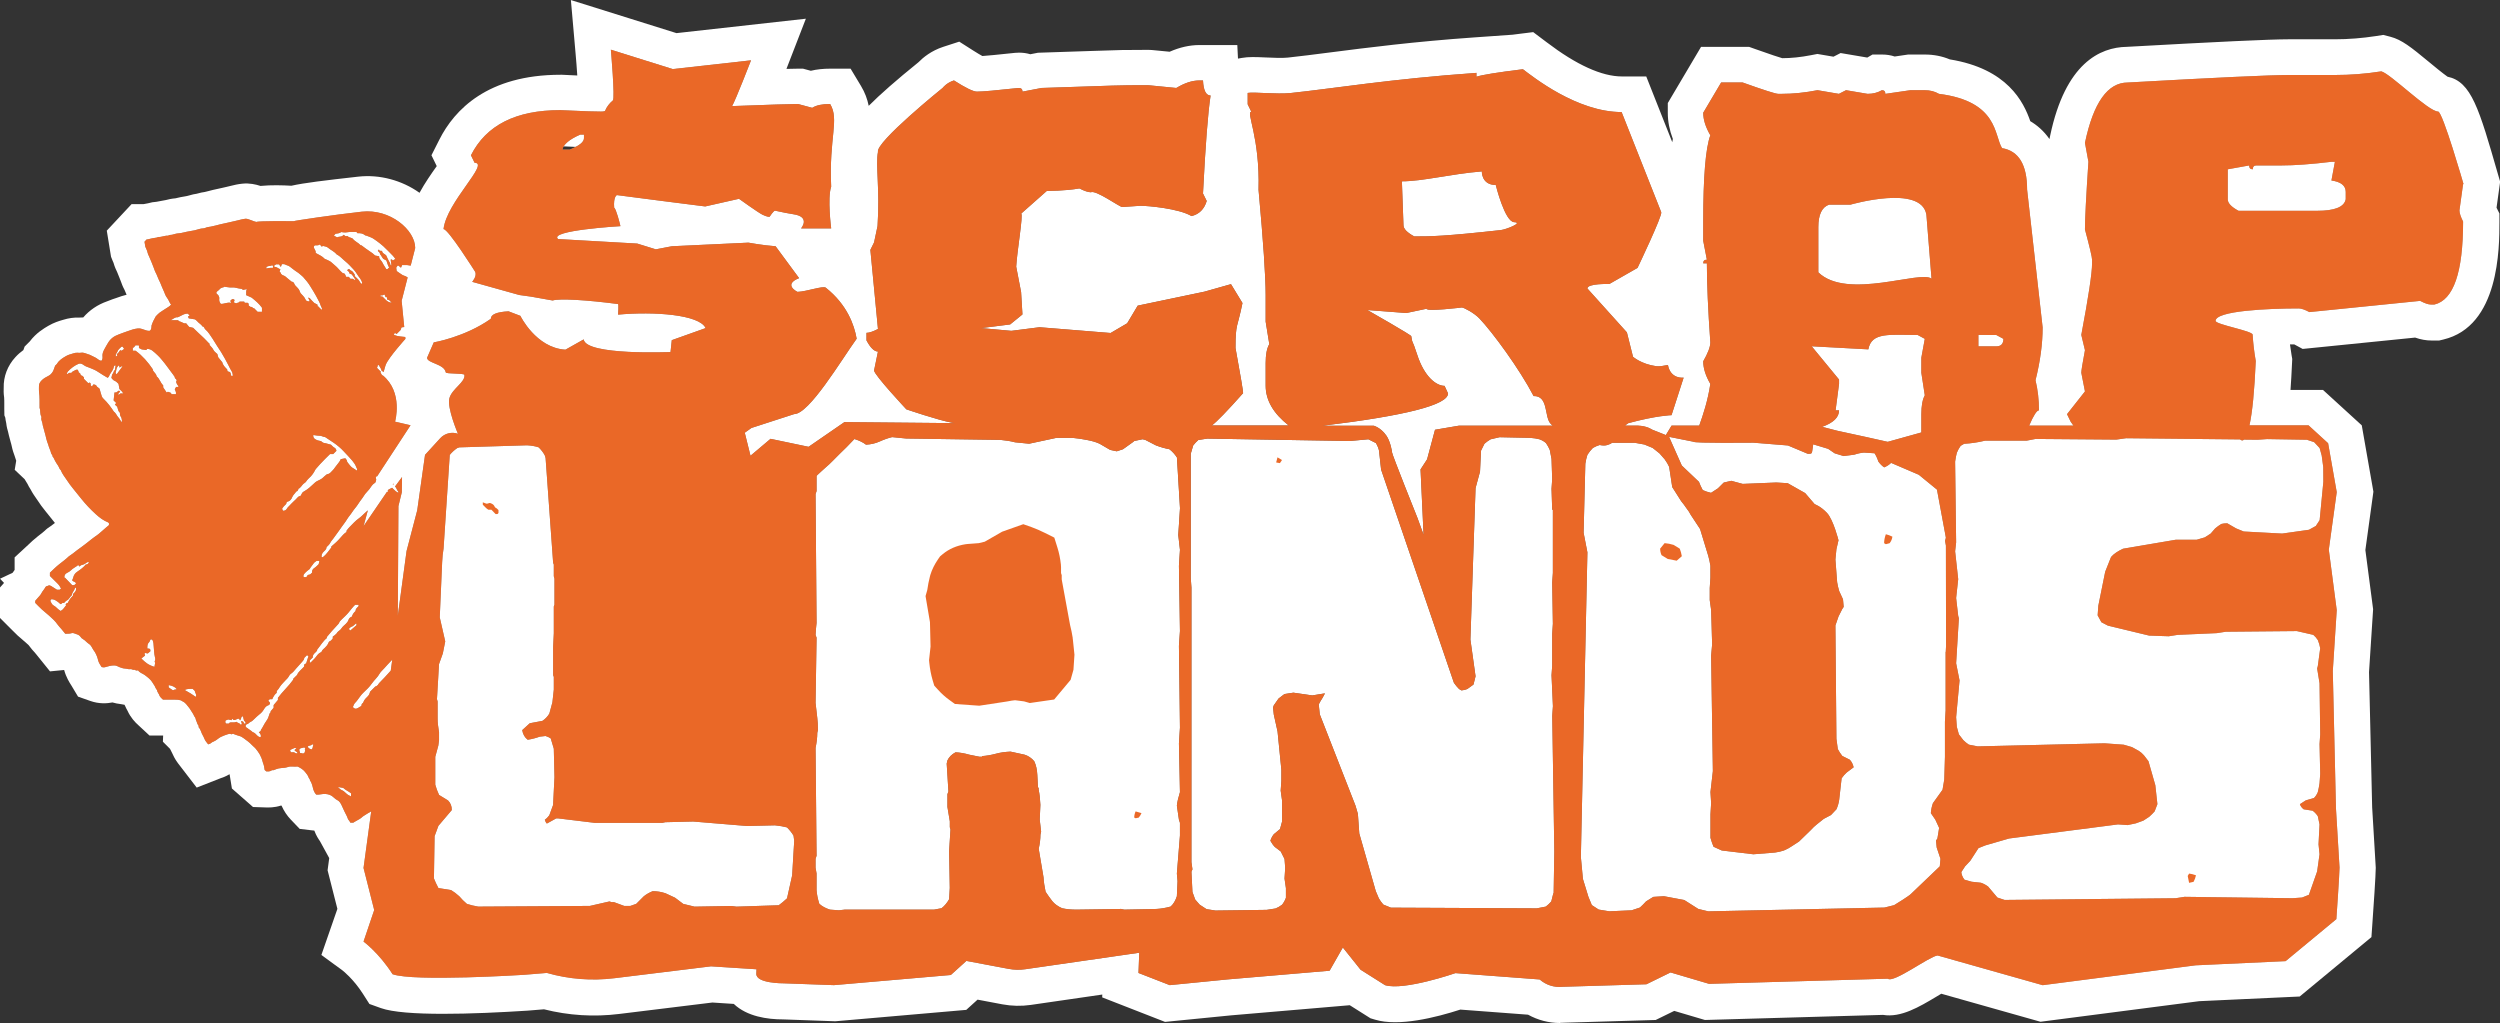 <?xml version="1.0" encoding="UTF-8"?>
<svg id="Layer_2" data-name="Layer 2" xmlns="http://www.w3.org/2000/svg" xmlns:xlink="http://www.w3.org/1999/xlink" viewBox="0 0 519.94 212.76">
  <rect x="0" y="0" width="519.94" height="212.76" fill="#333333" stroke="none"/>
  <defs>
    <style>
      .cls-1 {
        fill: #ea6827;
      }

      .cls-1, .cls-2, .cls-3 {
        stroke-width: 0px;
      }

      .cls-2 {
        fill: url(#radial-gradient);
      }

      .cls-3 {
        fill: #fff;
      }
    </style>
    <radialGradient id="radial-gradient" cx="259.9" cy="107.87" fx="259.9" fy="107.87" r="191.37" gradientUnits="userSpaceOnUse">
      <stop offset="0" stop-color="#5e5954"/>
      <stop offset="1" stop-color="#9e9c98"/>
    </radialGradient>
  </defs>
  <g id="Layer_1-2" data-name="Layer 1">
    <g>
      <path class="cls-3" d="M324.44,212.76c-2.32,0-4.61-.6-6.64-1.73l-14.09-1.06c-5.02,1.63-12.8,3.59-17.71,2.1l-.97-.29-4.31-2.72-24.7,2.11-13.72,1.36-13.07-5.1.02-.59-14.88,2.16c-1.96.28-3.94.24-5.88-.12l-5.18-.98-2.35,2.13-27.25,2.37-10.82-.39h-.04c-3.21,0-7.47-.58-10.24-3.22l-4.45-.29-19.4,2.38c-5.25.65-10.5.32-15.62-.97l-3.42.28c-11.31.73-25.64,1.21-30.5-.53l-2.39-.86-1.37-2.14c-1.97-3.09-4.2-4.81-4.22-4.83l-4.4-3.22,3.33-9.59-2.04-8.02.34-2.54-1.94-3.54c-.32-.45-.77-1.14-1.11-2.06-.02-.04-.04-.08-.06-.12-.13-.01-.26-.02-.39-.04l-2.64-.31-1.84-1.92c-.79-.82-1.47-1.85-1.94-2.93h-.13c-1.41.45-2.59.4-3.1.39l-2.7-.09-4.39-3.85-.45-2.78s-.01-.07-.02-.11c0-.03-.02-.05-.03-.08-.76.46-1.44.7-1.82.82l-5,1.96-3.91-5.09c-.65-.87-1.01-1.67-1.22-2.14-.17-.3-.31-.58-.42-.83l-1.48-1.48.05-1.29h-2.84l-2.27-2.11c-.73-.64-1.67-1.65-2.29-3.03-.15-.26-.33-.59-.5-.99-.05-.1-.1-.19-.14-.27-.07,0-.13-.02-.2-.03-.14-.02-.28-.05-.43-.08-.75-.08-1.38-.23-1.87-.37-1.13.22-2.78.34-4.64-.32l-2.52-.89-1.37-2.29c-.41-.64-1.11-1.73-1.52-3.25l-2.94.29-2.75-3.41c-.15-.19-.3-.37-.45-.55l-.08-.08c-.27-.29-.71-.77-1.16-1.41-.14-.14-.29-.27-.44-.4l-.22-.2c-.16-.14-.32-.27-.48-.41-.38-.31-.75-.63-1.11-.96-.4-.37-.79-.77-1.18-1.16l-2.54-2.54v-6.32l.85-.96-.83-.87,2.62-1.24c.15-.23.3-.43.41-.59v-2.61l2.86-2.64c.51-.49,1.15-1.1,1.92-1.7l.42-.33c.41-.31.79-.61,1-.81.48-.47.96-.81,1.32-1.03l.68-.51c.06-.05.12-.09.18-.14-.09-.11-.18-.23-.27-.34-.55-.69-1.1-1.38-1.66-2.07-.66-.8-1.22-1.57-1.71-2.34-.07-.11-.15-.22-.23-.33-.33-.47-.77-1.09-1.19-1.9-.28-.42-.48-.8-.62-1.1-.22-.34-.43-.68-.62-1.02l-2.06-1.95.31-1.89c-.14-.39-.24-.71-.3-.92l-.04-.12c-.16-.43-.42-1.14-.6-2.03-.05-.28-.14-.54-.21-.8-.13-.46-.26-.92-.37-1.39-.06-.23-.13-.49-.18-.78-.12-.38-.29-.99-.37-1.75-.11-.44-.16-.83-.2-1.16l-.19-.48-.02-1.37c0-.33,0-.65,0-.98,0-.52,0-1.11-.03-1.37-.13-.89-.11-1.6-.09-1.99-.07-2.35.79-4.62,2.44-6.41.55-.6,1.12-1.08,1.65-1.46l.26-.73,1.08-1.08c1.32-1.75,2.9-2.68,3.82-3.22,1.18-.69,2.26-1.02,2.92-1.21l.21-.06c1.12-.35,2.21-.5,3.31-.46.29-.02.57-.03.85-.03,1.3-1.51,2.99-2.66,4.99-3.36.13-.04.26-.1.39-.15.49-.19.98-.38,1.48-.53.12-.04.23-.08.34-.12.43-.15,1.06-.38,1.82-.56-.16-.33-.3-.67-.43-1.01l-.02-.04c-.39-.71-.6-1.34-.73-1.7l-.33-.84c-.15-.38-.29-.77-.46-1.14-.17-.35-.5-1.01-.75-1.91-.08-.19-.15-.35-.22-.51l-.3-.76-.88-5.42,5.16-5.52h2.51c.31-.07.61-.12.9-.17.63-.19,1.22-.28,1.75-.31.27-.06.59-.13.96-.18.32-.08.65-.14.98-.18.51-.14,1.22-.3,2.06-.37.08-.02.16-.04.24-.06.53-.13,1.07-.24,1.61-.32.35-.05.69-.13.99-.22.57-.18,1.09-.28,1.51-.34.73-.22,1.34-.32,1.7-.37.28-.05.49-.11.69-.17.32-.09.65-.17.97-.25.66-.16,1.35-.31,2.03-.45.26-.06.53-.12.79-.18l1-.24c.58-.15,1.38-.34,2.35-.44,1.5-.15,2.78.15,3.76.47,2.25-.22,4.66-.14,6.43-.04,2.69-.6,6.88-1.1,13.89-1.89,4.44-.5,9.08.74,12.76,3.36,1.09-2.01,2.39-3.88,3.58-5.55l-1.1-2.26,1.66-3.28c3.1-6.14,9.99-13.46,25.18-13.46h.34c1.22.07,2.27.11,3.15.15-.1-1.49-.22-3.16-.36-4.64l-.97-11.05,21.96,6.88,26.91-3-4.04,10.44c1.42-.04,2.08-.05,2.46-.05h.98l1.63.44c1.23-.3,2.58-.44,4.08-.44h4.19l2.16,3.59c.84,1.39,1.33,2.77,1.61,4.14,2.39-2.4,5.73-5.33,10.34-9.06.98-1,2.68-2.4,5.16-3.21l3.33-1.08,2.95,1.88c.86.55,1.46.89,1.86,1.11,1.05-.08,3.05-.25,6.8-.66l.81-.04c.82,0,1.62.11,2.36.33l1.59-.31.59-.02c4.82-.15,8.13-.27,10.55-.35,6.1-.21,6.74-.23,11.81-.23l.72.03,3.72.36c2.09-.92,4.16-1.39,6.19-1.39h7.88l.14,2.82.78-.14c1.42-.26,2.92-.19,4.99-.1,1.53.07,3.44.15,4.58.03,2.52-.27,5.41-.64,8.76-1.07,7.8-1,17.51-2.25,30.04-3.13l7.95-.56h0c.42-.05.86-.11,1.32-.17l2.98-.37,2.79,2.1c6.2,4.72,11.48,7.12,15.67,7.12h5.05l5.41,13.67c.04-.23.08-.46.12-.67-.7-1.84-1.05-3.66-1.05-5.44v-2.03l6.92-11.69h9.97l1.21.43c3.48,1.24,5.04,1.74,5.7,1.93,1.85,0,3.86-.21,5.97-.62l1.34-.26,3.35.57,1.48-.76,5.55.94,1.08-.63h2.02c.91,0,1.79.14,2.6.41l2.79-.41h3.51c1.83,0,3.56.34,5.16,1.01,12.01,1.95,15.35,8.85,16.74,12.85,1.38.82,2.8,2,3.99,3.72l.15-.73c3.16-15.03,10.35-18.36,15.92-18.45,18.81-1.05,29.82-1.57,33.66-1.57h9.66c2.79,0,5.65-.23,8.51-.67l1.53-.24,1.5.39c2.34.62,4.23,2.12,7.93,5.18,1.13.94,2.91,2.4,3.93,3.12,4.95,1.04,6.56,6.63,10.5,20.33l.44,1.51-.75,5.41.6,1.2v1.75c0,5.37,0,21.71-11.69,24.47l-.84.2h-1.59c-1.11,0-2.23-.2-3.41-.61l-23.39,2.36-1.76-.95c-.3,0-.59,0-.88.01.09.73.2,1.47.33,2.23l.14.8-.04.81c-.09,2.05-.2,3.92-.32,5.62h6.75l8.07,7.37,2.42,13.8-1.67,12.13,1.61,12.31-.85,13.08.65,28.1.75,12.59c0,1.47-.47,8.36-.68,11.26l-.22,3.17-14.92,12.35-20.9.97-33.01,4.28-20.63-5.83c-.37.22-.75.45-1.07.64-3.5,2.09-7.35,4.39-11.04,3.76l-37.05,1.06-6.38-1.89-3.86,1.89-18.78.56c-.37.03-.74.04-1.11.04ZM320.43,194l4.42,3.88h.02s15.81-.47,15.81-.47l6.17-3.02,9.65,2.85,35.72-1.03c.83-.44,2.02-1.15,2.82-1.63,2.98-1.78,4.94-2.95,7.3-3.18l1.39-.13,21.73,6.14,30.91-3.98,16.24-.75,6.19-5.13c.21-3.08.39-5.97.42-6.88l-.74-12.27-.67-28.89.8-12.28-1.68-12.85,1.62-11.8-1.23-6.61h-18.66l2.02-9.04c.33-1.49.79-4.66,1.1-11.3-.03-.17-.05-.34-.08-.51-3.62-1.03-8.26-2.78-8.26-8.29,0-9.27,11.2-10.02,24.72-10.02,1.11,0,2.23.2,3.4.61l22.52-2.28c.36-1.38.74-3.7.82-7.46-.5-1.36-.74-2.6-.74-3.82l.07-1.02.54-3.92c-1.09-3.7-2.36-7.73-3.2-10.04-1.8-1.11-3.71-2.68-6-4.58-.62-.51-1.41-1.16-2.09-1.71-2.66.31-5.31.46-7.91.46h-9.66c-3.5,0-14.5.52-32.69,1.54-.4.55-1.24,2-2.05,5.32l.61,3.34-.06.92c-.48,7.25-.65,10.87-.69,12.67,1.32,4.98,1.47,6.11,1.47,7.22v.76c0,1.64-.24,4.81-2.08,14.69l.76,3.16-.29,1.56c-.29,1.56-.46,2.51-.55,3.07l1.19,6.07-2.57,3.27,6.69,9.35h-34.9l4.42-10.34c.31-.74.73-1.71,1.3-2.71-.09-.71-.21-1.4-.37-2.08l-.42-1.77.44-1.77c.8-3.18-8.13-1.77-8.09-4.42l6.12-33.42c0-.65-.04-1.13-.09-1.48l-2.19-.37-1.77-2.79c-.87-1.37-1.31-2.76-1.66-3.89-.71-2.25-1.07-3.37-6.12-4.02l-1.51-.19-.87-.51h-2.07l-13.17,1.93v-1.39l-1.04.54-5.6-.96c-2.57.43-5.07.65-7.45.65h-.76c-1.28,0-2.43-.19-7.31-1.88l1.38,2.38-1.22,3.28c-.1.28-1.02,3.11-1.02,15.43v1.2h.76v5.95l1.57,8.13h-1.41c.03.77.07,1.57.11,2.39l22,1.19c.71-.58,1.48-1.04,2.29-1.41-1.14.06-2.29.11-3.46.16l-7.74.33v-17.13c0-8.34,5.09-10.98,7.27-11.72l1.16-.4h5.68c8.02.08,16.7,4,18.17,12.6l.09.78.3,4.99c0,5.24-3.7,7.74-9.17,9.02h1.38l7.88,4.26-1.58,8.57v1.88l1.02,6.65-.99,1.78c-.02.16-.03.4-.03.76v9.43l-14.21,3.97-12.52-2.76-20.06-5.18-1.59,4.35h-6.75l-2.28,3.79-9.47-3.79h-35.76l-.71,2.64-.7,1.08,2.79,59.84-17.87-49.09c-3.52-8.77-4.99-12.46-5.55-14.46h-52.6l17.9-13.37c.13-.1.86-.73,3.09-3.14-.22-1.27-.54-3.09-1.02-5.68l-.12-.66v-.68c0-1.71.04-2.93.14-3.95l-8.35,1.75-1.49,2.5-7.1,4.17-16.35-1.33-5.9.75-13.83-1.26v-6.78c0-5.76,4.73-7.06,8.14-7.58l-.91-4.71.06-.93c.1-1.66.38-3.83.65-5.93.05-.42.12-.91.18-1.4l-3.72-3.15,13.84-12.24h2.81c1.26,0,3.85-.12,5.42-.41l2.52-.47,2.12,1.1c2.59.21,5.03,1.62,7.29,2.98l2.11-.13s2.64.05,5.82.54c.23-4.03.45-7.43.69-10.24l-5.29-.52c-4.48,0-5.09.02-10.94.22-2.33.08-5.47.19-10,.33l-12.22,2.35v-1.65c-1.04.07-1.64.09-2.05.09-1.32,0-2.64-.29-4.22-.97-3.85,3.2-7.53,6.55-9.1,8.27,0,.76.05,1.89.09,2.85.12,2.68.28,6.36-.02,10.88l-.04.53-1.03,4.83-.25.5,1.18,12.33h1.91l-1.3,6.33.06.68-.23.12-.52,2.54c.81.95,1.86,2.13,2.95,3.33,2.41.78,5.34,1.67,6.63,1.91l.43.07-1.24,14.76-20.58-.2-8.15,5.61-7.48-1.57-10.52,8.87-5.29-21.26,6.43-4.59,9.9-3.2c1.73-1.69,5.07-6.67,6.74-9.17.17-.26.34-.51.51-.75-.25-.51-.54-.99-.88-1.45-.98.2-2.02.37-3.06.41l-1.83.06-1.65-.8c-3.5-1.69-5.6-4.92-5.47-8.41,0-.21.03-.46.06-.75-.81-.11-1.52-.23-2.04-.31l-12,.56c4.61.95,8.63,2.92,10.33,6.67l3.33,7.34-10.23,3.65-.44,4.19-6.4.27c-8.37.36-14.43-.07-18.58-1.41l-1.86,1.05-2.18-.13c-5.88-.35-9.99-3.67-12.53-6.62-.5.3-.99.59-1.49.86.37.7.62,1.5.77,2.38.64,3.83-1.39,6.57-2.75,8.08.24.78.58,1.71.9,2.47l6.6,15.5-13.27-4.66-1.44,9.88-2.1,8.04-3.25,24.01-13.3-9.55.04-6.8-.97,1.38v-.65s-17.02,24.92-17.02,24.92c.13.13.27.27.41.41.34.31.83.76,1.33,1.4.19.25.42.53.65.86.43-.04.92-.05,1.44,0h2.42s1.51.7,1.51.7c1.11.52,2.75,1.42,4.13,3.15.4.49,1.03,1.27,1.55,2.35,1.48.48,2.61,1.24,3.42,1.95.48.3.9.62,1.27.96l11.16-6.62-3.46,25.56,2.41,9.48-1.41,4.15c.56.62,1.15,1.32,1.75,2.08,4.54.31,14.45.05,22.64-.48l5.92-.49,1.31.37c3.62,1.04,7.35,1.33,11.09.87l20.78-2.55,17.4,1.13-.11,2.5,8.31.3,21.36-1.86,4.12-3.73,12.42,2.34c.33.06.68.07,1.02.02l32.52-4.71-.29,7.8,10.19-1.01,17.42-1.49,6.24-10.95,9.74,12.19,2.59,1.64c2.01-.14,6.23-1.13,9.7-2.33l1.45-.5,16.05,1.2,2.58-2.15ZM66.77,173.06s.09.04.13.07c-.04-.02-.09-.04-.13-.07ZM56.37,167.67s.01,0,.02,0h-.02ZM74.71,160.66s.02.02.03.03c0-.01-.02-.02-.03-.03ZM35.95,156.84s.04.07.06.1c-.02-.03-.04-.07-.06-.1ZM36.72,152.97h-.01.01ZM48.85,151.32v.21c0-.07,0-.14,0-.21ZM28.86,150.9c.08.08.18.15.27.23-.09-.07-.18-.15-.27-.23ZM34.01,150.87s0,.06,0,.1v-.1ZM38.77,149.31s-.02.02-.03.03c0,0,.02-.02.03-.03ZM51.77,145.96c1.22.32,2.36.88,3.47,1.72l.28.21c.46.34,1.03.76,1.64,1.32l5.93-21.75h-4.39l-2.09-3.95c-1.45-2.73-1.18-6.01.7-8.57.6-.81,1.2-1.35,1.57-1.67.04-.06.08-.1.12-.15.47-.7.97-1.24,1.43-1.66l-.02-.33,2.1-2.28c.05-.06.11-.11.16-.17.28-.42.54-.75.72-.98.31-.4.52-.71.74-1.01l.76-1.07c.3-.43.6-.86.93-1.27l.09-.16c.25-.39.62-.98,1.15-1.6l.13-.19c.34-.5.7-.99,1.09-1.45.02-.03.09-.14.16-.25.29-.44.59-.86.91-1.27l.09-.14c.3-.47.8-1.23,1.58-2.02.05-.08.1-.16.15-.23.36-1.14.99-2.19,1.85-3.05l.42-.64-.84-.2,2.51-7.43c.02-.1.04-.22.05-.35l-2.2-3.79-3.16-3.16.6-1.55-.67-1.23,1.72-1.48,1.29-5.56h1.61l1.95-4.34-.22-2.19.23-.91-.63-.43-.98-6.79,1.68-2.45c-.08,0-.17,0-.25.02-3.63.41-8.2,1.04-10.97,1.45l-.63.79-3.73-.22c-.75-.02-3.27-.02-4.95.01l-.66.44-2.71-.33c-.64-.08-1.2-.22-1.68-.38l-.35.08c-.39.09-.78.18-1.17.26-.56.12-1.12.24-1.67.37-.19.04-.36.09-.54.14-.64.17-1.28.33-1.93.44h-.07c-.74.27-1.4.37-1.87.43-.89.25-1.8.44-2.73.58-.05.01-.16.04-.26.07-.05.01-.09.02-.15.03.22.47.4.92.57,1.37l.09.18c.11.24.25.55.4.92.29.44.51.84.66,1.15l3.44,4.31-3.9,4.65c-1.01,1.2-2.09,1.87-2.61,2.19l.05-.04s-.08.06-.13.09c-.56,2.03-1.72,3.35-2.71,4.17l-1.55,1.27-1.97.32c-1.44.23-2.67.07-3.57-.15-.06.02-.13.04-.19.06-.27,1.43-.88,2.7-1.82,3.8l-2.06,2.43-3.18.18c-1.53.09-3-.25-4.39-1-.14.21-.28.42-.44.63-.31.42-.66.8-1.03,1.16,0,.27,0,.52,0,.76.03.18.05.35.07.51.16.54.27,1.1.31,1.67.06.25.12.52.17.83v.04c.06.23.13.47.2.71.16.57.32,1.15.45,1.73v.03c.08.18.15.37.21.55.06.17.11.34.16.51.1.24.19.48.28.72.06.11.11.22.16.33.17.31.29.57.38.77.03.04.06.09.09.13.08.11.15.22.22.33l.53.43.59,1.53c.05.07.1.13.14.2.2.28.4.57.58.86.19.29.43.62.72.97.6.73,1.2,1.48,1.79,2.22.64.81,1.39,1.61,2.23,2.38.31.28.44.36.45.37l1.75.7,1.06,1.33,1.91,1.94v6.86l-3.14,2.66c-.21.18-.43.35-.62.53-.81.76-1.67,1.43-2.62,2.06l-.17.15c-.28.23-.56.45-.85.67l-.29.23c-.43.34-.87.68-1.33.98-.17.11-.33.24-.5.37l9.3,9.67-4.88.02c.28.4.49.76.62,1.01.03.04.06.08.09.13.69.15,1.24.37,1.64.54.04,0,.08.01.12.02.57.02,1.12.09,1.65.22.07.01.15.02.22.03h3.48l1.4,2.2c.13.09.27.19.41.29,1.09.82,2.25,1.76,3.28,3.32l.08.12c.06.09.11.17.17.26.51.07,1.01.17,1.5.31.92.26,1.63.65,2.1.95,1.74.95,2.74,2.26,3.2,2.86.61.73.99,1.36,1.21,1.73l.08.14c.27.37.48.77.64,1.07,0,0,.01.02.02.02.07,0,.15-.02.22-.02l1.47-.49,2.42.88c.2.07.4.15.6.23l.08.03ZM51.59,146.17c.12.06.24.13.35.19-.12-.07-.23-.13-.35-.19ZM51.47,145.88s.03,0,.05.01c-.02,0-.03,0-.05-.01ZM23.1,144.73s.09.09.14.14c-.05-.05-.1-.09-.14-.14ZM46.16,144.23c.09.11.18.21.27.32-.08-.11-.17-.21-.27-.32ZM17.59,138.68s-.04.01-.05.02c.02,0,.04-.01.05-.02ZM31.39,132.89c.12.07.23.14.34.21-.11-.08-.23-.15-.34-.21ZM57.35,116.28c-.1.18-.21.4-.31.64.09-.22.2-.43.31-.64ZM58.71,113.57s0,0,0,0c0,0,0,0,0,0h0ZM71.12,97.16s0,0,0,0c0,0,0,0,0,0h0ZM2.29,90.51s.05.09.08.13c-.03-.04-.05-.09-.08-.13h0ZM2.11,90.19c.03.06.07.12.1.18h0c-.03-.06-.07-.12-.1-.18ZM1.65,89.7s0,0,0,0h0ZM1.52,88.46c0,.07,0,.14,0,.21,0-.07,0-.14,0-.21ZM362.12,76.04s.03.06.05.09l1.31,2.25-.38,2.58c-.33,2.24-.83,4.29-1.34,6.07l12.9-4.58.15-1.13-11.9-14.5c.08,1.25.16,2.55.26,3.9l.02.53c0,1.51-.34,3.08-1.06,4.8ZM1.44,85.37c-.02.08-.04.17-.05.25.02-.08.03-.17.05-.25ZM328.81,83.78l1.63,1.4,2.83-2.35c.49-.41.98-.76,1.48-1.08l.94-.59.67-.18c-.83-.53-1.38-1-1.67-1.25l-1.67-1.51-1.36-5.47-8.89-9.87v-2.85c0-2.14.85-4.14,2.41-5.64,1.22-1.18,3.18-2.5,7.58-2.7l2.15-1.23c1.04-2.22,2.07-4.51,2.75-6.09l-5.59-14.12c-7.34-1.43-13.67-5.45-17.3-8.06-4.06.55-5.13.82-5.32.87l-9.85,3.4.04-3.2c-8.38.76-15.32,1.65-21.16,2.4-3.08.4-5.79.74-8.26,1.02l1.97,4.05h-3.34c.29,2.38.48,5.23.41,8.54.64,7.05,1.07,12.59,1.3,16.72l21.46,1.65,5-1.06c-.99.02-1.91.03-2.87.03h-1.89l-1.66-.9c-4.93-2.68-6.06-6.15-6.12-8.65l-.61-16.75h7.7c1.73,0,4.25-.4,6.91-.83,2.71-.44,5.77-.93,9.1-1.2l8.29-.67-.11,3.44h1.14s1.39,5.68,1.39,5.68c.26,1.07.67,2.34,1.02,3.27,2.27,1.39,3.5,3.79,3.59,6.14.24,6.3-6.4,8.72-9.95,9.12-3.69.41-6.53.7-8.82.9v.4c4.44.07,8.9,4.55,8.94,4.6,2.87,3.02,7.67,9.5,10.99,15.15,1.98,1.21,3.82,3.46,4.74,7.51ZM270.75,74.9c-.01.15-.03.36-.03.66v4.69c0,.86,1.48,2.08,1.93,2.43l1.7,1.33-.17-2.85c6.69-.81,11.38-1.56,14.65-2.2-.43-.91-.82-1.89-1.16-2.97-.21-.66-.35-1.06-.44-1.29-1.72-1.02-4.28-2.5-6.51-3.77l-10-5.68v1.08l1.09,6.74-1.07,1.82ZM.76,80.83s0,.07,0,.1c0-.03,0-.07,0-.1ZM18.35,79.5s-.02.03-.03.05c.01-.02.02-.03.03-.05ZM27.21,76.67s0,0,0,0c0,0,0,0,0,0ZM100.07,76.21v.03s0-.02,0-.03ZM28.96,75.13l-.02.03s.01-.02.02-.03ZM270.78,74.66h0s0,0,0,0ZM71.68,73.62s0,0,0,.01h0ZM28.78,73.58s0,.01,0,.02c0,0,0-.01,0-.02ZM15.61,66.16s-.04,0-.06.01c.02,0,.04,0,.06-.01ZM30.18,57.29s.07,0,.11,0h-.11ZM43.9,54.77s-.03.01-.04.01c.02,0,.03,0,.04-.01ZM109.58,54.13l.56.08c-1.58-2.07-2.06-4.77-1.21-7.26,1.29-3.75,4.09-5.54,11.59-6.53.8-4.63,4.06-6.26,5.21-6.7l1.74-.66,1.85.24c5.49.71,13.96,1.81,17.03,2.19l9.04-2.04,2.71,1.95c.56.4,1.14.81,1.68,1.19,1.12-.22,2.17-.15,3.06.05,1.32.29,2.13.45,2.61.54-.06-3.22.12-5.79.31-7.85l-.68-.18c-1.57.03-5.05.14-12.49.42l-13.68.51,5.16-8.62-4.84.54-4.17-1.31c-.18,2.62-.89,4.27-2.49,5.72l-1.63,3.99-3.86.16c-1.6.26-4.26.14-10.68-.16-5.13.03-7.99,1.25-9.63,2.57.72,3.71-1.59,6.99-3.67,9.94-.57.8-1.47,2.08-2.21,3.27,1.23,1.69,2.61,3.8,4.26,6.43l.21.35,4.22,1.18ZM390.69,46.51h0s0,0,0,0ZM28.86,42.7c-.06.02-.12.03-.18.05.06-.02.12-.03.18-.05ZM39.6,40.78s-.03.01-.04.02c.01,0,.03-.01.04-.02ZM315.17,38.79h.02-.02ZM507.05,30.62h.02-.02ZM132.31,26.63s0,0,0,0c0,0,0,0,0,0ZM443.49,24.28h0,0ZM492.14,21.54h0,0ZM481.91,51.26h-18.24l-1.66-.9c-5.06-2.75-6.12-6.35-6.12-8.89v-12.46l19.3-3.48v1.45c2.32-.04,5.27-.28,8.8-.7l.89-.05h9.66l-1.42,7.65c1.53,1.84,2.16,4.06,2.16,6.03v2.29l-.14.72c-.62,3.12-3.16,8.34-13.21,8.34Z"/>
      <path class="cls-3" d="M83.34,50.84l-6.68-3.88-16.83,1.27-10.84,2.61-4,7.5-8.22,5.69s-2.8,3.34-3.05,3.84c-.25.49-2.88,3.83-2.88,3.83l-3.93-.86-2.88,1.25-1.95,2.09-.62,2.73-4.58-2.23-2.35.95-1.98,2.54s-1.98,7.28-1.98,7.77,7.55,11.14,7.92,11.63,5.07,9.9,5.07,9.9l3.46,2.97-13.16,7.18-1.44,1.68,1.44,2.88-.49,1.38h-2.92l-1.62,1.23,4.29,4.34,6.61,2.01,9.65,4.7-1.12,1.98,5.69,4.68s1.14,1.26,1.13,1.62,2.03.67,2.03.67l4.84,1.04,1.16,5.57,2.97.49,2.89-1.09,2.92,2.5,4.18,3.42,2.59,1.36h6.6l1.69,2.85,1.14,1.98,3.51,3.84h5.84l5.86,19.67,12.13,9.4,68.3-.62,29.7-1.11,59.27-2.23,47.89-.25,62.36.25h51.23l52.22-.74,16.78-3.92.67-19.34.49-38.61-1.16-15.22,1.16-13.61-1.16-8.51-3.91-2.01-50.98-.25-26.23,1.25-5.2,2.59-18.56-2.59-21.16-1.12-8.91.12-3.71,2.01-22.27-1.51-14.48-.74-5.94,5.46-2.47,16.32-5.94,2.35-1.36-6.93-4.7-14.94-3.96-2.13-38.01-.49-37.41-.49-10.57.49-11.38.12-5.69.12-5.94,3.09-14.85,5.58-32.42-3.46-11.88-3.83-14.85.73-4.88,1.41-3.41.32-1.88,4.97-6.67,24.05.75,5.51-10.95-7.86-17.98,4.26,8.75-13.49,13.98-17.32-4.76-14.6s3.71-9.43,3.77-9.53,5.09-6.09,5.09-6.09l-.76-7.08.93-1.76s.77-1.42.84-1.52.09-2.06.09-2.06Z"/>
      <g>
        <path class="cls-2" d="M512.37,38.34s-4.36-15.14-5.3-15.14c-2.02,0-9.88-7.85-11.81-8.36-3.25.51-6.47.76-9.66.76h-9.66c-3.71,0-14.85.52-33.42,1.56-4.17,0-7.14,4.18-8.9,12.55l.72,3.93c-.48,7.28-.72,11.97-.72,14.08.99,3.69,1.48,5.79,1.48,6.3v.76c0,2.01-.75,6.97-2.24,14.88l.76,3.17c-.51,2.72-.76,4.29-.76,4.69l.76,3.89-3.73,4.73.76,1.56.58.82h-9.21c.9-2.12,1.59-3.18,2.04-3.18,0-2.16-.24-4.25-.72-6.26.99-3.94,1.48-7.61,1.48-10.99l-3.23-28.66c0-5.16-1.74-8.04-5.21-8.62-1.66-2.62-.76-9.72-13.12-11.29-.87-.51-1.86-.76-2.97-.76h-2.97l-5.21.76c0-.51-.24-.76-.72-.76-.87.51-1.86.76-2.97.76l-4.49-.76-1.48.76-4.45-.76c-2.6.51-5.08.76-7.42.76h-.76c-.53,0-3-.79-7.41-2.37h-4.45l-3.73,6.3c0,1.43.49,2.99,1.48,4.69-.99,2.67-1.48,8.67-1.48,18.01v3.93l.76,3.93c-.51,0-.76.25-.76.76h.76c0,4.17.24,9.65.72,16.45,0,.92-.5,2.23-1.48,3.93,0,1.43.49,2.99,1.48,4.69-.51,3.44-1.49,6.42-2.31,8.68h-5.75l-1.19,1.97-2.89-1.15s-.95-.74-2.93-.82h-2.67c.2-.17.42-.34.69-.51,5.91-1.6,8.98-1.66,8.98-1.66l2.52-7.81s-2.7.4-3.27-2.63c-.91.18-1.79.34-2.45.25-3.14-.44-4.81-1.96-4.81-1.96l-1.27-5.07-8.22-9.13c0-1.08,4.56-.93,4.56-.93l5.87-3.35s5.25-10.98,4.93-11.59l-8.24-20.82c-9.28,0-18.43-7.33-20.53-8.91-5.33.66-8.55,1.18-9.66,1.56v-.8c-17.75,1.25-30.03,3.29-38.55,4.18-3.07.32-7.68-.25-9.03-.01v2.36l.76,1.56c-1.18,0,1.81,5.24,1.5,16.21.99,10.76,1.48,18.07,1.48,21.94v5.49l.76,4.69c-.51.86-.76,2.17-.76,3.93v4.69c0,3.04,1.61,5.8,4.79,8.29h-15.99c1.05-.78,3.21-3.01,6.51-6.72,0-.51-.53-3.64-1.58-9.39,0-5.24.4-4.13,1.45-9.35l-2.39-3.93-5.51,1.56-13.89,2.91-2.19,3.67-3.44,2.02-14.79-1.2-5.86.75-6.27-.57s6.02-.76,6.02-.76l2.56-2.08-.28-4.65-1.02-5.29c.2-3.4,1.48-10.67,1.05-11.04l5.31-4.7s3.93,0,6.78-.53c1.03.53,1.82.8,2.39.8,1.03-.53,5.98,3.07,6.52,3.07l3.77-.26c1.57,0,7.99.56,10.64,2.14,1.59-.38,2.64-1.42,3.16-3.13l-.77-1.56c.51-10.12,1.04-16.92,1.58-20.38-.95,0-1.48-1.04-1.58-3.13h-.81c-1.44,0-3.02.52-4.74,1.56l-5.9-.58c-6.93,0-5.32.04-22.12.58l-3.97.76c0-.51-.27-.76-.81-.76-4.65.51-7.54.76-8.67.76-.75,0-2.34-.77-4.78-2.33-1.57.51-2.35,1.56-2.35,1.56,0,0-13.99,11.28-13.45,13.32-.54,2.72.43,7.68-.09,15.41l-.72,3.4-.77,1.56,1.58,16.45c-1.03.53-1.82.8-2.39.8v1.56c.82,1.55,1.62,2.33,2.39,2.33l-.81,3.93c0,.92,6.72,8.09,6.72,8.09,0,0,6.53,2.23,9.43,2.77.22.04.41.06.62.1l-22.93-.22-7.46,5.14-7.91-1.66-4.17,3.52-1.19-4.79,1.39-.99,8.88-2.88c3.11,0,9.71-11.09,13-15.68-.5-2.89-2-7.1-6.42-10.61-.57-.45-3.99.81-5.89.87,0,0-3.1-1.5.34-2.86l-4.89-6.63c-2.58-.18-5.65-.75-5.65-.75l-15.93.75-3.33.64-3.87-1.2-16.46-.94c-2.05-1.8,12.97-2.68,12.97-2.68-.1-.49-.92-3.68-1.3-3.83-.19-2.34.56-2.63.56-2.63,0,0,18.11,2.36,18.37,2.36l7.03-1.59s3.9,2.81,4.87,3.3c.97.49,1.48.45,1.48.45,0,0,.87-1.34,1.15-1.28,1.61.35,2.95.62,3.74.73,3.75.52,1.67,2.95,1.67,2.95h6.26s-.82-6.31,0-8.67c-.48-10.3,1.75-13.92-.22-17.2-1.66,0-2.91.27-3.72.8l-2.97-.8c-1.34,0-5.92.15-13.7.44.72-1.21,3.94-9.52,3.94-9.52l-16.29,1.82-12.86-4.03s.89,10.15.42,10.55c-.71.59-1.29,1.32-1.65,2.22-.74.03,1.66.31-9.31-.2-9.21,0-15.4,3.13-18.56,9.39l.76,1.56c3.21,0-5.83,8.16-6.46,13.79.99,0,6.56,8.85,6.56,8.85.47.92-.6,2.12-.6,2.12l9.8,2.74,2.45.34,4.49.8c1.3-.46,7.21-.11,13.6.74.16.02,0,2.2,0,2.2,7.44-.69,16.93-.02,18.21,2.8l-7.04,2.51-.26,2.47s-17.64.76-18.06-2.63l-3.8,2.14c-6.14-.37-9.37-7.04-9.37-7.04l-2.46-.94c-2.46.13-3.69.65-3.69,1.56-5.43,3.83-11.86,4.9-11.86,4.9l-1.39,3.2c0,1.14,3.58,1.27,3.88,3.03.07.38,3.82.14,3.88.53.25,1.5-2.58,2.87-3.12,4.86-.54,1.99,1.78,7.39,1.78,7.39-1.3-.46-2.75-.09-3.68.92l-3.17,3.47-1.62,11.52-2.22,8.48-1.82,13.45.13-22.8.71-2.9.04-3.14-1.46,1.97c.13.13.25.28.31.44.09.23.19.43.37.61.04.04,0,.14,0,.26-.45-.21-.76-.52-1.05-.81l-.02.02v-.04c-.07-.07-.15-.15-.22-.22-.28.14-.52.26-.72.36,0,0,0,0-.01,0l-.2.29c.04.07.09.13.13.2h-.27l-4.86,7.12.89-3.28c-.25.22-.49.44-.73.66-.35.32-.66.67-1.06.95-.77.54-1.4,1.25-2.06,1.92-.21.22-.4.46-.58.71-.05.07,0,.19,0,.27-.45.24-.91.77-1.57,1.53-.49.56-1.08,1.02-1.6,1.49v.22c-.58.69-1.03,1.46-1.76,2-.08,0-.16-.01-.27-.02-.01-.44.09-.8.41-1.1.3-.28.63-.54.62-.97.27-.29.58-.51.73-.82.18-.37.45-.67.69-.98.43-.56.82-1.14,1.24-1.71.34-.47.66-.96,1.01-1.41.41-.52.71-1.12,1.13-1.63.41-.49.72-1.06,1.14-1.55.49-.57.84-1.23,1.3-1.81.41-.5.68-1.1,1.15-1.56.36-.35.67-.77.94-1.19.18-.29.4-.49.67-.66.08-.05.15-.11.2-.18l.14-.52c0-.09-.03-.18-.06-.29-.07-.22.01-.36.08-.4.06-.02.11-.01.17-.02l6.95-10.62-3.22-.75s1.76-6.08-2.56-9.63h-.14c-.13-.23-.24-.43-.35-.64.04-.03.07-.06.11-.09-.26-.26-.53-.53-.82-.82.02-.05.06-.13.09-.23.03-.11.06-.23.08-.35h.24c.14.27.23.52.39.71.15.17.02.48.37.58.08.02.14.09.21.17.2-.78.36-1.33.45-1.55.63-1.55,4.09-5.37,4.09-5.37l-.04-.39c-.34-.05-.69-.08-1.04-.11-.45-.04-.86-.14-1.33-.33.07-.15.13-.3.2-.44.16.12.27.2.36.27.31-.31.59-.59.83-.83.08-.22.15-.4.21-.56.19-.02.37-.05.56-.07l-.54-5.45,1.25-4.87c-.15-.09-.3-.17-.45-.25-.19-.1-.42-.12-.6-.23-.42-.26-.83-.56-1.23-.84-.03-.23-.07-.46-.1-.71.08-.12.18-.26.28-.41.36-.11.42.37.73.39.08-.18.16-.36.22-.52.37,0,.69-.02,1,0,.24.02.49.07.78.12l.94-3.66c0-3.76-5.23-8.22-11.11-7.56-5.88.66-14.08,1.88-14.17,1.98-.39-.02-7.4-.07-7.75.16-.54-.07-1.72-.72-2.25-.67-.6.06-1.2.24-1.8.38-.52.12-1.04.25-1.56.36-.62.13-1.24.26-1.86.41-.67.16-1.33.37-2.02.49-.37.06-.76.09-1.1.25-.38.18-.79.09-1.18.22-.71.23-1.46.4-2.2.5-.76.11-1.48.38-2.25.43-.43.02-.86.17-1.28.28-.28.08-.62-.02-.86.21-.7-.07-1.35.32-2.05.26-.08,0-.17.1-.26.12-.65.09-1.3.2-1.94.38-.06.02-.13,0-.2,0-.14.15-.28.3-.46.49.05.33.11.71.17,1.03.17.43.39.8.46,1.2.05.29.19.53.3.77.38.8.67,1.63,1,2.44.13.33.22.68.39.98.27.46.4.98.64,1.45.22.44.43.88.59,1.34.2.55.5,1.06.69,1.62.1.31.3.65.51.92.32.42.44.93.78,1.34-.34.4-.79.6-1.18.87-.4.29-.85.51-1.24.82-.32.24-.57.56-.77.75-.4.68-.68,1.29-.88,1.92-.02.38.01.78-.34,1.07-.43.07-.81-.09-1.22-.23-.74-.25-.9-.36-1.87-.16-.63.13-1.2.38-1.8.57-.55.17-1.06.4-1.6.59-.94.33-1.71.88-2.22,1.76-.28.48-.57.95-.82,1.44-.19.37-.36.8-.33,1.26.03.34.06.7-.2,1-.36.02-.62-.22-.89-.41-.2-.14-.38-.27-.61-.36-.42-.16-.8-.45-1.23-.56-.5-.13-.96-.43-1.52-.33-.25.05-.51.02-.76,0-.29-.02-.56.04-.84.13-.52.16-1.07.29-1.54.57-.7.41-1.41.83-1.85,1.57-.1.18-.29.3-.4.41-.13.36-.23.68-.36.99-.09.2-.2.39-.34.56-.16.21-.34.38-.59.52-.56.3-1.15.58-1.59,1.07-.31.34-.52.71-.49,1.2.02.36-.04.73.01,1.08.17,1.12.1,2.25.12,3.37.23.58.03,1.25.37,1.81.04.06.02.17,0,.25-.07.32.08.61.15.89.03.13.1.26.1.4,0,.18.07.35.11.52.2.85.49,1.67.66,2.52.08.42.26.82.4,1.23.1.29.16.6.3.89.13.27.24.58.3.89.06.26.36.4.31.7.25.24.34.58.5.87.19.35.4.69.63,1.01.22.31.27.71.58.97.3.79.85,1.43,1.3,2.12.37.57.78,1.12,1.21,1.65.58.71,1.16,1.43,1.73,2.15.93,1.16,1.94,2.24,3.04,3.23.76.7,1.6,1.33,2.58,1.72.05.02.09.09.16.17v.39c-.49.42-.97.8-1.42,1.22-.51.48-1.05.9-1.63,1.28-.47.31-.89.71-1.35,1.05-.44.32-.84.68-1.3.99-.62.41-1.2.9-1.79,1.35-.19.14-.39.28-.59.42-.08.06-.18.1-.25.17-.63.61-1.34,1.13-2.03,1.67-.69.54-1.3,1.17-1.92,1.75v.67c.5.5.98,1,1.49,1.48.35.33.63.69.82,1.19-.07.03-.17.08-.26.13.02.02.04.04.05.06h-.64c-.4-.25-.81-.5-1.2-.76-.18-.12-.42-.2-.57-.1-.2.13-.49.07-.63.34-.23.47-.62.82-.85,1.3-.17.34-.47.61-.72.91-.18.22-.37.43-.54.62v.43c.45.45.88.91,1.35,1.34.5.46,1.04.87,1.54,1.32.61.56,1.25,1.1,1.73,1.81.24.36.56.65.84.99.26.32.52.64.78.96.45-.05.88.04,1.31-.12.3-.11.64.07.93.17.68.23.67.25,1.17.87.03.04.09.06.14.09.37.23.7.5,1,.81.14.14.32.24.48.36.39.29.53.75.79,1.13.13.18.26.35.37.54.29.51.51,1.06.64,1.64.13.56.47,1,.73,1.43.48.17.88,0,1.25-.11.52-.16,1.03-.25,1.56-.21.34.03.62.24.93.35.38.13.74.28,1.15.29.24,0,.47.08.71.12.26.04.54-.08.79.08.21.14.48-.06.7.16.08.08.32.01.5.01.34.53.96.65,1.42,1,.69.52,1.16.89,1.53,1.47.17.27.36.53.51.8.15.28.23.6.48.82.02.48.44.79.54,1.23.02.1.33.43.43.52.1.08.18.17.27.25.85,0,1.69.01,2.54,0,.39,0,.78.03,1.15.14.15.04.26.18.41.24.59.25.9.8,1.28,1.25.32.38.53.84.82,1.24.18.25.23.55.44.78.17.19.15.53.28.76.16.3.17.66.42.91.05.05.06.14.07.22.02.08-.02.2.02.24.45.45.5,1.11.83,1.63.26.41.37.91.67,1.3.14.19.29.38.46.59.2-.08.4-.1.52-.22.2-.19.43-.29.67-.39.52-.22.91-.64,1.4-.91.34-.19,1.1-.46,1.48-.58.26-.08.47-.15.73,0,.07.04.22-.06.35-.11.41.15.85.36,1.3.46.37.08.68.29.94.48.59.44,1.21.86,1.71,1.41.25.28.57.49.81.79.59.76,1.1,1.38,1.46,2.82.07.26.21.51.25.79.03.26.08.52.13.79.1.09.21.19.34.3.36,0,.74.05,1.09-.2.13-.09.36-.05.4-.05.45-.16.75-.31,1.07-.37.42-.08.85-.1,1.28-.14.16-.01.31-.07.46-.1.29-.07.57-.19.89-.16.46.04.93.01,1.33.01.61.29,1.13.61,1.52,1.09.3.37.62.73.77,1.2.06.2.31.33.27.59.45.58.53,1.3.73,1.98.08.26.3.69.57.97.64.08,1.26-.18,1.91-.13.68.05,1.25.25,1.73.73.23.23.47.42.78.57.4.2.65.61.85,1.02.23.45.43.92.64,1.39.21.46.5.88.65,1.38.06.22.26.4.39.6.05.08.1.17.15.28h.61c.19-.12.39-.26.6-.36.51-.25.98-.54,1.39-.93.1-.09.23-.15.35-.23.45-.3.92-.56,1.39-.84l-1.6,11.78,2.22,8.75-2.22,6.56s3.21,2.35,6.04,6.79c4.43,1.59,27.38.12,27.38.12l4.71-.39c4.56,1.31,9.33,1.68,14.04,1.1l20.09-2.47,9.47.61-.04.92c-.09,2.05,5.64,2,5.64,2l10.51.38,24.3-2.11,3.24-2.93,8.8,1.66c1.14.21,2.3.24,3.45.07l2.84-.41,20.86-3.02-.16,4.21,6.5,2.53,12.04-1.19,21.21-1.81,2.75-4.83,3.69,4.62,5.1,3.22c3.95,1.19,14.63-2.51,14.63-2.51l17.52,1.32h0c1.26,1.1,2.96,1.72,4.79,1.52l17.41-.52,5.02-2.46,8.01,2.37,37.17-1.07c1.18,1,8.67-4.67,10.36-4.83l21.85,6.18,31.8-4.13,18.72-.87,10.56-8.74s.66-9.37.66-10.72l-.74-12.29-.66-28.57.82-12.68-1.65-12.58,1.65-11.96-1.79-10.17-4.08-3.73h-12.28c.6-2.69,1.04-7.14,1.31-13.37-.33-1.9-.55-3.73-.65-5.49-.05-.79-7.71-2.1-7.71-2.86,0-2.09,10.86-2.59,17.3-2.59.53,0,1.27.26,2.21.76l23.04-2.33c.96.51,1.71.76,2.24.76h.72c3.98-.94,5.97-6.69,5.97-17.25-.51-1.02-.76-1.79-.76-2.33l.76-5.49ZM120.69,27.99h.76v.76c0,.79-.99,1.58-2.97,2.37h-1.52c.22-1.09,1.46-2.14,3.73-3.13ZM15.17,123.53v.37c-.22.24-.45.46-.63.71-.17.24-.29.51-.44.77q-.28.05-.46.3c.04.06.08.12.12.19-.36.43-.62.94-1.15,1.2-.18-.13-.35-.23-.5-.36-.3-.25-.56-.57-.9-.74-.36-.19-.49-.49-.66-.8-.14-.25-.05-.38.11-.53.33-.03.62.06.92.23.36.21.67.45.96.74.02.02.07.02.14.04.09-.08.2-.18.29-.26h.36c.2-.19.34-.41.54-.5.52-.22.65-.78,1.06-1.09.03-.56.51-.93.64-1.45.02-.06.11-.11.19-.18.21.67-.19,1.01-.57,1.36ZM17.84,117.41c-.47.57-1.04,1.01-1.64,1.4-.32.2-.57.43-.76.76-.07.13-.13.23-.16.38-.06.26-.18.52-.27.74.19.35.72.21.79.69-.1.09-.23.2-.35.31h-.45c-.46-.48-.95-1-1.45-1.51-.03-.04-.11-.03-.16-.04-.05-.5.17-.82.6-1.02.27-.13.54-.28.74-.49.44-.47,1.04-.69,1.54-1.13.07.1.15.2.25.33.18-.13.28-.27.41-.3.45-.08.81-.3,1.16-.57.09-.07.24-.04.42-.07-.12.39-.36.5-.66.53ZM24.7,81.25c-.14.1-.33.22-.53.37h-.36c-.06.54-.12,1.06-.18,1.66.17.16.35.34.55.53-.08.09-.18.21-.29.34.22.19.4.36.49.44.16.54.2.97.57,1.27-.04.32.02.63.24.9.1.12.21.88.2,1.03-.36-.18-.42-.62-.69-.88-.4-.39-.55-.97-1.02-1.3-.62-.94-1.28-1.84-2.1-2.62-.16-.15-.33-.33-.4-.53-.18-.5-.3-1.02-.47-1.61-.06-.05-.19-.16-.31-.26-.09-.07-.23-.13-.26-.22-.12-.33-.39-.37-.7-.43-.1.13-.2.27-.31.43-.19-.1-.29-.23-.27-.45.02-.19-.07-.31-.27-.35-.09.05-.17.1-.23.13-.3-.3-.58-.58-.9-.9v-.31c-.11-.11-.21-.21-.32-.32q-.38-.05-.46-.49c-.11-.08-.25-.2-.4-.32.03-.02.05-.03.08-.05-.07-.14-.13-.28-.19-.41h-.34c-.24.13-.42.22-.72.37-.01.01-.13.13-.28.28h-.49c-.16.1-.21.35-.46.16.08-.15.13-.33.24-.45.64-.68,1.38-1.24,2.25-1.61.41-.13.77.07,1.06.29.38.29.82.39,1.23.56.6.25,1.2.47,1.74.85.65.45,1.34.83,2,1.23.26-.24.25-.24.39-.59.05-.13.13-.24.21-.36.29-.43.59-.84.68-1.37.03-.18.13-.3.38-.24-.06.32-.11.63-.17.96-.29.13-.22.52-.45.75-.18.18-.18.55-.27.87.2.2.34.45.56.54.41.16.68.45.92.69.07.39.13.72.19,1.06.22.31.61.49.78.94h-.58c-.2.12-.25.37-.52.17.15-.18.3-.37.48-.59-.11-.07-.2-.12-.29-.18ZM24.76,75.96c.04.18.06.31.1.49.2-.12.36-.22.52-.32.03.03.05.06.08.1-.39.53-.79,1.07-1.19,1.61-.1-.1-.16-.16-.24-.24.2-.53.08-1.21.73-1.63ZM25.25,72.94c-.09-.05-.16-.08-.25-.12-.11.17-.2.33-.31.46-.13.16-.28.29-.42.43.07.11.11.17.15.25-.1.06-.2.12-.34.21v-.48c.12-.19.25-.33.31-.49.14-.46.49-.74.82-1.05.07-.07.22-.05.29-.06.13.19.22.33.32.48-.2.13-.39.26-.55.38ZM74.22,97.89c-.28-.24-.6-.4-.9-.59-.24-.16-.46-.38-.63-.62-.22-.32-.57-.59-.56-.96-.13-.17-.23-.3-.31-.41-.34.07-.64.12-.95.18-.09.18-.17.38-.3.56-.29.39-.59.77-.89,1.15-.12.16-.22.35-.36.48-.4.36-.68.91-1.32.95-.02,0-.03.03-.05.04-.27.22-.55.43-.79.68-.18.18-.38.29-.6.41-.33.17-.69.31-.98.54-.45.37-.83.81-1.29,1.17-.32.25-.64.5-.99.69-.27.14-.47.3-.57.59-.06.15-.17.27-.27.44-.21-.04-.37.06-.52.22-.3.32-.6.66-.94.94-.33.27-.57.62-.88.9-.18.16-.34.33-.47.56-.14.26-.42.43-.78.42-.07-.13-.14-.27-.21-.41.11-.16.2-.31.31-.45.22-.29.61-.45.63-.88,0-.06.11-.14.18-.15.51-.11.83-.5.98-.92.18-.49.59-.76.83-1.18.36-.07.41-.4.54-.67.05,0,.13,0,.16-.03.23-.24.46-.46.65-.74.18-.26.56-.39.72-.65.27-.44.66-.74,1.01-1.1.3-.31.52-.67.73-1.03.09-.15.15-.33.26-.46.3-.34.6-.68.9-1.02.66-.74,1.39-1.41,2.08-2.11h.66c.25-.25.44-.44.66-.66,0-.26-.16-.53-.4-.66-.33-.17-.52-.47-.73-.63-.44-.12-.74-.2-1.05-.28-.27-.07-.56-.05-.78-.27-.19-.2-.43-.26-.71-.29-.23-.03-.45-.14-.65-.25-.34-.18-.54-.46-.49-.92.47.06.89.16,1.31.15.42-.01.75.27,1.16.28.61.41,1.24.8,1.84,1.22.72.51,1.41,1.07,2.01,1.73.59.65,1.22,1.26,1.78,1.93.34.41.66.86.84,1.36.08.21.3.45.1.77ZM64.91,119.09c-.21.22-.4.44-.72.45-.17,0-.25.11-.31.25-.04.09-.11.17-.16.24h-.56c-.14-.27-.01-.52.12-.69.19-.26.47-.47.72-.69.15-.14.38-.23.46-.4.17-.36.47-.61.66-.93.19-.32.46-.5.73-.68h.6c-.06.25-.12.48-.18.71-.28.25-.54.55-.88.77-.33.21-.56.54-.49.97ZM79.57,61.69c-.16-.02-.31-.03-.46-.05,0-.09.01-.13.02-.22.14,0,.28.02.42,0,.13-.03.25-.11.41-.19.1.23.17.4.24.57.11,0,.2.01.3.02v.46c.22.07.41.13.45.15.23.23.37.37.51.51-.89,0-1.33-.72-1.9-1.25ZM69.76,48.63c.48-.07.92-.12,1.2-.37.34.04.59.1.85.09.32-.01.64-.1.96-.11.44-.02.89,0,1.37,0,.06.08.14.17.2.26.61-.04,1.16.05,1.62.45.05.05.16.02.23.05.56.24,1.16.38,1.65.76.17.13.36.25.54.38.45.35.92.67,1.33,1.06.69.65,1.36,1.33,2.02,2.01.18.18.31.41.5.64-.21.13-.37.23-.52.33-.14-.09-.19-.33-.46-.18.05.38.11.77.16,1.17-.03.01-.06.03-.09.04-.06-.08-.17-.17-.16-.25.01-.23-.11-.37-.22-.55-.25-.42-.42-.88-.61-1.27-.28-.36-.83-.39-.87-.96-.14,0-.28-.02-.51-.03-.02-.05-.08-.15-.14-.27-.11.13-.17.21-.23.28.15.25.5.35.43.64.18.26.36.48.49.73.1.19.21.33.42.41.15.05.28.15.44.24.18.49.29,1.01.57,1.45-.13.13-.23.23-.34.34-.08,0-.17,0-.25,0-.24-.45-.59-.87-.78-1.32-.2-.48-.77-.75-.7-1.35-.3-.06-.56-.11-.85-.16-.3-.32-.69-.6-1.11-.87-.58-.37-1.12-.8-1.73-1.25,0,0-.08,0-.16,0-.48-.55-1.21-.79-1.65-1.38-.05-.07-.17-.1-.26-.14-.26-.13-.6-.11-.78-.39h-.47c-.14-.11-.25-.19-.38-.28-.36.51-.95.31-1.35.53-.23-.11-.44-.22-.68-.34.12-.14.24-.28.32-.38ZM65.48,51.03c.34-.03.7.08,1.05-.19.13.16.25.31.36.45.13-.05.26-.15.35-.13.34.09.74.14.98.36.57.49,1.3.77,1.78,1.37.73.36,1.23,1,1.85,1.49.62.5,1.16,1.11,1.71,1.69.52.56.85,1.26,1.34,1.85.18.22.29.51.4.78.04.09-.03.21-.05.37-.38-.21-.44-.59-.66-.83-.25-.28-.53-.54-.81-.81v-.32c-.18-.25-.31-.49-.5-.67-.18-.18-.52-.17-.59-.47-.23-.02-.4.03-.46.31.11.08.23.17.38.28.02.18.03.41.35.43.09,0,.2.07.25.14.24.32.46.65.68.98.01.02-.02.07-.05.17-.14-.09-.27-.17-.46-.29h-.49c-.11-.13-.22-.26-.34-.4h-.55c-.19-.33-.2-.81-.7-.76-.64-.52-1.07-1.19-1.69-1.67-.33-.25-.6-.57-.94-.79-.32-.21-.7-.34-1.15-.54-.45-.52-1.17-.83-1.87-1.22.08-.36-.16-.64-.3-.94-.11-.23-.14-.43.12-.64ZM57.49,54.97h.54c.12.17.23.33.38.56.09-.24.15-.41.21-.59.21.01.48-.04.66.06.32.19.71.21,1.02.47.35.3.74.56,1.11.85.26.21.58.35.83.59.25.24.56.43.79.68.57.63,1.11,1.28,1.55,2.02.39.64.8,1.27,1.15,1.93.21.4.42.8.64,1.2.22.4.3.88.55,1.29.06.09.08.32-.03.41-.27-.27-.51-.51-.76-.76-.03.03-.06.06-.09.08v-.38c-.1-.06-.2-.12-.31-.18-.12-.06-.24-.12-.36-.18-.34-.3-.65-.67-.97-1.02-.05-.05-.16-.05-.32-.09.14.29.24.5.34.72-.31.14-.54-.02-.76-.12-.12-.21-.23-.42-.34-.62-.17-.26-.4-.47-.62-.71-.12-.13-.26-.28-.31-.44-.11-.41-.34-.72-.64-1.01-.22-.21-.44-.43-.55-.73-.1-.27-.31-.42-.54-.41-.34-.27-.63-.49-.91-.74-.24-.21-.46-.44-.79-.55-.25-.08-.51-.24-.59-.56-.03-.1-.16-.17-.23-.24.07-.19.12-.34.17-.49-.43-.15-.72-.49-1.17-.51-.06,0-.11-.1-.2-.19.17-.12.31-.21.52-.36ZM55.4,55.51c.23-.1.43-.2.69-.19.22.01.43-.23.68-.07v.46c-.2,0-.35,0-.5,0-.16,0-.32.02-.48.04-.13.02-.25.06-.39.1v-.35ZM45.41,60.41c.19-.12.31-.36.51-.47.19-.12.44-.16.66-.23,0-.03,0-.05-.01-.08.4.05.81.11,1.21.15.43.05.86-.06,1.3.08.38.12.79.15,1.29.24,0,.01.07.12.12.2.31-.06.55-.11.85-.17-.24.45-.08.86-.15,1.25.39.18.74.34,1.15.52.76.62,1.56,1.27,2.14,2.09v.86h-.9c-.22-.22-.47-.47-.73-.74-.21.09-.3-.19-.5-.28h-.23c-.2-.14-.32-.22-.4-.28,0-.24.05-.45-.22-.58h-.61c-.03-.06-.08-.18-.11-.25h-.95c-.09.25-.33.21-.51.28-.07.03-.15.09-.22.08-.15-.04-.29-.11-.47-.18.06-.18.11-.35.16-.52-.36-.28-.46-.26-.89.18.05.12.09.24.17.44-.81-.21-1.46.25-2.15.2-.34-.5-.36-.64-.31-1.27,0-.09-.07-.18-.09-.28-.06-.33-.42-.44-.55-.72.08-.24.23-.39.43-.52ZM32.26,137.9c-.05.29-.1.54-.14.79-1.33-.41-1.85-.89-2.73-1.74.26-.2.51-.4.78-.61-.05-.15-.09-.28-.13-.41.05-.05.11-.11.14-.13.24.05.45.09.55.11.24-.2.39-.34.54-.46,0-.2.05-.41-.2-.54-.12,0-.27-.02-.43-.04,0-.1,0-.16,0-.23,0-.42.06-.81.4-1.11.05-.05.08-.13.11-.21.17-.44.25-.46.58-.19.07.25.16.43.18.63.06.57.08,1.15.14,1.72.04.38.06.77.16,1.14.09.31.14.57-.02.87-.06.11.05.3.08.4ZM36.15,143.5c-.17.14-.41-.08-.59-.2-.17-.11-.33-.23-.48-.34v-.48c.67.13,1.25.31,1.68.83-.2.17-.42.03-.61.19ZM37.08,80.47h-.45c-.11.19-.2.34-.28.49.15.34.33.66.23,1.03h-.87c-.08-.1-.19-.25-.24-.32-.25-.09-.4-.14-.55-.19-.08.05-.16.1-.26.16-.24-.36-.46-.69-.72-1.08v-.42c-.59-.52-.72-1.37-1.37-1.87-.06-.67-.82-.94-.8-1.48-1.01-1.49-2.11-2.77-3.56-3.84h-.59v-.65c.35.05.34-.36.6-.49.22.01.44.02.68.03v.53c.22.11.39.2.58.3.27.04.56.08.95.13.02-.04.09-.15.14-.23.44-.02.8.12,1.1.34.4.29.75.64,1.12.98.56.52,1.01,1.13,1.5,1.72.44.53.8,1.12,1.23,1.65.29.36.55.75.84,1.16-.1.3.31.36.4.66-.04.09-.09.22-.13.33.08.35.25.64.49.89.01.01-.02.07-.03.16ZM40.72,144.94c-.36-.25-.72-.5-1.09-.73-.37-.23-.76-.44-1.21-.7.58-.32,1.13-.22,1.66-.24.16.15.31.3.42.41.06.44.47.79.21,1.26ZM45.39,74.31c-.06-.23-.12-.44-.19-.68-.26-.26-.64-.5-.8-.84-.2-.43-.54-.71-.81-1.04,0-.11,0-.19-.01-.26-.43-.36-.75-.81-1.16-1.17-.79-.71-1.54-1.46-2.25-2.14-.36-.09-.63-.15-.84-.2-.23-.28-.43-.51-.61-.73h-.41c-.31-.14-.5-.24-.7-.32-.21-.08-.44-.09-.56-.33h-1.58c.53-.21.94-.71,1.5-.61.74-.29,1.31-.82,2.13-.75.11.13.22.27.35.42-.14.07-.23.11-.36.17.07.15.13.29.17.38.45.07.83.14,1.29.21.12.1.35.23.49.42.32.4.82.6,1.08,1.06.38,0,.35.41.57.59.64.54,1.06,1.28,1.53,1.96.32.47.59.99.91,1.46.59.87,1.15,1.76,1.65,2.68.24.45.49.9.72,1.35.23.48.48.95.75,1.4.13.22.13.53.19.82h-.36s-.04-.07-.05-.1c-.02-.38-.04-.73-.56-.78-.19-.02-.22-.27-.22-.45-.45-.45-.9-.9-1.03-1.5-.3-.37-.58-.7-.83-1.02ZM50.74,150.49c-.05-.14-.06-.3-.15-.39-.08-.08-.24-.08-.46-.15.08.26.12.43.17.6-.05.07-.11.14-.2.24-.2-.44-.68-.39-.91-.67-.46.23-.93.07-1.38.14-.07.07-.14.14-.23.23h-.53c-.24-.18-.21-.39-.13-.65.19-.07.39-.15.54-.21.24.05.43.09.68.15.06-.1.11-.21.17-.31.12.12.19.19.25.25.45.16.77-.39,1.17-.22.08.13.12.2.2.34.1-.21.22-.34.23-.48.01-.23.11-.33.36-.4.07.28.13.54.23.92.07.07.21.18.3.31.05.07,0,.19,0,.3h-.33ZM61.12,156.45h-.61c-.26-.4-.23-.49.16-.63.15-.05.29-.11.43-.19.18-.1.34-.08.58,0-.17.14-.31.25-.42.34.08.36.57.28.62.68-.3.13-.5-.04-.75-.22ZM63.47,156.05c-.02.17-.09.34-.12.47-.3.39-.61.05-.94.08-.07-.25-.13-.46-.19-.68.12-.13.23-.24.27-.29.33-.08.57-.14.8-.19.08.07.16.13.24.2-.27.15-.05.29-.07.42ZM63.27,138.22c0,.17-.02.31-.02.41-.51.6-1.17,1.01-1.46,1.73-.04.09-.14.15-.22.23-.19.19-.39.39-.59.59v.18c-.97,1.38-2.21,2.45-3.18,3.78v.44c-.31.37-.61.72-.89,1.06v.56c-.19.23-.41.47-.63.74,0,.05.03.19,0,.21-.26.18-.26.49-.37.74-.09.21-.13.46-.26.65-.44.62-.81,1.27-1.16,1.93-.08.16-.24.25-.25.48,0,.11-.24.22-.41.35.3.26.51.55.4.99-.31.04-.53-.12-.74-.32-.28-.27-.51-.59-.92-.7-.09-.02-.15-.14-.23-.2-.4-.29-.81-.58-1.24-.88v-.39c.07-.06.13-.15.2-.16.36-.04.51-.39.81-.51.32-.13.53-.36.77-.59.33-.31.64-.64,1.01-.92.37-.28.72-.62.96-1.05.23-.39.5-.78,1-.91.13-.03.23-.22.29-.28.06-.35-.19-.43-.31-.59-.02-.02-.02-.06-.03-.08.09-.09.18-.18.3-.3h.52q.41-.96.92-1.31c0-.13.02-.27.02-.42.29-.25.48-.59.69-.91.31-.46.73-.84,1.1-1.26.23-.26.52-.47.68-.79.12-.23.28-.47.49-.61.42-.28.71-.65,1.02-1.03.41-.5.88-.94,1.29-1.44.2-.24.44-.48.45-.82.18-.18.36-.36.57-.57.1.08.21.16.3.22-.16.51-.31.98-.47,1.48-.12.08-.28.17-.42.26ZM64.8,155.86c-.37-.1-.67-.23-.8-.58.24-.31.69-.14.9-.46.02-.03.12,0,.18,0,.02,0,.03.02.11.08-.2.27-.03.67-.39.96ZM69.85,131.89c-.06.08-.14.15-.22.21-.14.11-.29.21-.42.3v.4c-.19.19-.34.44-.55.53-.23.09-.32.24-.38.42-.14.38-.4.65-.67.93-.26.26-.59.47-.72.84-.02.05-.08.11-.13.13-.45.18-.75.56-1,.91-.33.47-.78.81-1.14,1.23-.02.03-.11,0-.18,0v-.46c.2-.19.41-.4.62-.6-.07-.71.56-.96.89-1.41,0-.06-.03-.15,0-.19.68-.82,1.2-1.77,2.03-2.44v-.22c.36-.42.69-.82,1.03-1.21.46-.51.93-1.01,1.39-1.52.05-.06.1-.13.12-.2.09-.29.31-.47.51-.68.49-.49,1.03-.95,1.47-1.49.45-.56.88-1.13,1.36-1.59h.72v.28c-.26.3-.65.52-.63,1.03-.39.29-.62.71-.79,1.17-.36.11-.59.39-.7.71-.11.33-.32.56-.55.79-.3.3-.67.56-.88.91-.22.37-.6.53-.86.83-.1.12-.18.26-.28.39ZM74.14,129.71v.32c-.4.35-.83.72-1.27,1.1-.11-.1-.18-.17-.34-.32.22-.19.36-.4.54-.45.41-.11.63-.44.93-.67.02-.02.08,0,.14.02ZM73,165.64c-.42-.2-.79-.4-1.08-.71-.25-.27-.54-.48-.88-.62-.28-.12-.47-.35-.77-.64.44.08.75.13,1.12.2.46.45,1.12.72,1.61,1.11v.67ZM81.26,139.49c-.06.07-.11.13-.17.19-.7.83-1.48,1.59-2.23,2.38-.11.12-.18.26-.27.39-.11.15-.32.28-.56.35-.37.37-.72.72-1.05,1.05-.09.36-.21.69-.48.95-.38.37-.77.73-.94,1.26-.02.07-.08.15-.14.19-.22.13-.25.36-.27.58-.5.21-.84.68-1.36.54-.14-.09-.27-.19-.41-.29.14-.37.25-.7.52-.96.15-.14.27-.31.4-.47.42-.52.75-1.11,1.26-1.58.64-.6,1.29-1.21,1.78-1.93.5-.72,1.19-1.27,1.61-2.05.23-.42.66-.73.98-1.12.45-.55.96-1.03,1.44-1.56.07-.08.14-.15.21-.22l-.31,2.28ZM164.75,182.05l-1.07,4.79c-.62.57-1.19,1.05-1.72,1.43l-8.79.29-1.07-.14-7.64.14-2.36-.57-1.71-1.29-2-.93c-.9-.29-1.78-.43-2.64-.43-.71.29-1.33.64-1.86,1.07l-1.57,1.57-1.22.43h-1.28l-2.14-.79h-.5l-.43-.14-4.07.93-23.22.14c-.86-.14-1.64-.33-2.36-.57-.62-.52-1.14-1.05-1.57-1.57-.57-.52-1.14-.95-1.71-1.29l-2.64-.43c-.38-.71-.69-1.38-.93-2l.14-8.79.79-2.14,2.79-3.29c0-.81-.26-1.48-.79-2l-1.86-1.14c-.33-.71-.6-1.43-.79-2.14v-5.79l.64-2.36.14-1.07v-1.71c-.19-1.05-.29-1.98-.29-2.79v-3.57l-.14-.5.43-7.29.79-2.21.5-2.5-1.14-5,.5-11.5c.05-1.05.14-1.97.29-2.79l1.29-19.5c.47-.57,1-1.05,1.57-1.43l.43-.14,14.07-.43c.9.05,1.72.19,2.43.43.57.57,1,1.14,1.29,1.72l.14.5,1.57,21.79.14.36v2.43l.14.5v5.43l-.14.36v5.57l-.14,2.86v5.86l.14.36v2.64l-.29,2.64-.64,2.36c-.38.62-.86,1.12-1.43,1.5l-2.64.5-1.57,1.43c.14.86.52,1.53,1.14,2,.9-.14,1.74-.36,2.5-.64l1.22-.14c.43.14.79.31,1.07.5l.64,2.14.14,5.93-.29,5.79-.79,2.14c-.33.43-.64.74-.93.93.1.33.24.6.43.78l1.93-1.07h.43l7.64.93h14l.64-.14,5.79-.14,11.22.93,5.79-.14c.95.1,1.79.24,2.5.43.57.57,1.02,1.14,1.36,1.72l.14,1.07-.43,7.22ZM308.18,35.65s-.09,2.83,2.9,2.82c0,0,1.88,7.67,3.84,7.74,1.96.07-1.69,1.52-2.79,1.64-11.65,1.29-14.58,1.32-18,1.32-1.5-.81-2.24-1.59-2.24-2.33l-.33-9.13c4.34,0,10.06-1.52,16.62-2.06ZM300.44,80.25c-1.72,0-4.21-1.86-5.71-6.52-1.22-3.79-.84-1.68-1.22-3.79.48,0-9.13-5.46-9.13-5.46l8.1.62,4.22-.89c0,.64,7.32-.26,7.32-.26.43,0,2.6,1.16,3.67,2.29,2.73,2.87,8.32,10.47,11.27,16.13,3.03-.09,2.25,4.11,3.41,5.61.16.2.36.38.56.55h-19.5l-4.98.85-1.65,6.16-1.36,2.09.63,13.58-1.25-3.44s-5.36-13.37-5.31-13.7c.02-.15-.33-2.21-1.14-3.42-.56-.82-1.46-1.71-2.65-2.11h-10.65c17.38-2.11,26.09-4.35,26.09-6.72l-.72-1.56ZM245.4,114.4l-.21,3.29.21,13.57-.21,3.07.21,17-.21,3.29.21,10.14c-.33,1.05-.55,1.98-.64,2.79l.43,2.93.21.64v2.64l-.64,7.93.14,1.57-.14,3.14c-.29.9-.71,1.62-1.29,2.14-1.05.29-2.02.45-2.93.5l-6.72.14-.64-.14-9.29.14c-1.1,0-2.1-.09-3-.29-.86-.38-1.52-.86-2-1.43-.52-.67-1-1.33-1.43-2-.24-1.09-.38-2.1-.43-3l-1-5.93c.24-1.09.36-2.07.36-2.93l.14-.64-.29-2.5.14-3.07c-.05-1.19-.17-2.24-.36-3.14v-.43h-.14l-.14-2.64c-.05-1.09-.26-2.05-.64-2.86-.57-.67-1.24-1.12-2-1.36l-2.93-.64c-1.14.05-2.14.19-3,.43-1.09.29-2.07.45-2.93.5v.14h-.5l-2.14-.43c-1-.29-1.95-.45-2.86-.5-.81.43-1.38,1-1.71,1.72l-.14.64.36,5.79-.21.57v2.64l.5,3v1.21l.14.5-.29,4.5.14,7.64-.14,2.36c-.43.76-.95,1.38-1.57,1.86l-1.57.29h-18.57l-1.21.14-1.86-.14c-.9-.29-1.64-.69-2.21-1.21-.33-1.05-.52-2-.57-2.86v-3.43l-.21-1.21v-1.86l.21-.64-.21-22.43c.24-1.14.36-2.19.36-3.14l.14-.57c0-.95-.05-1.78-.14-2.5l-.36-3.14.21-13.57-.21-.57c.05-.95.12-1.79.21-2.5l-.21-26.79.21-.64v-3.15c.06-.05.1-.12.16-.17.57-.49,1.08-1.05,1.66-1.52,1.09-.9,2.02-1.95,3.03-2.93.94-.91,1.89-1.82,2.77-2.79.08-.08.16-.16.23-.24h.07c.95.3,1.74.68,2.36,1.16,1-.05,1.93-.26,2.79-.64.95-.43,1.83-.74,2.64-.93l2.93.29,19.64.29c1.09.1,2.1.26,3,.5l2.93.29,5.64-1.21h3.43c1.05.1,2.02.24,2.93.43,1.05.19,1.93.45,2.64.78l2.22,1.29,1.36.29,1.29-.43,2-1.43.36-.29,1.72-.36.57.14,2.21,1.14c1,.38,1.93.64,2.79.79.62.48,1.14,1.05,1.57,1.71l.64,10.57-.36,5.57.36,3.14ZM285.56,189.33h0s0,0,0,0h0ZM323.06,185.76l-.43,1.72c-.38.43-.76.79-1.14,1.07l-1.86.36-30.36-.14-1.57-.64c-.38-.43-.69-.86-.93-1.29l-.64-1.5-3.43-12-.29-4.07-.5-1.71-7.43-19-.21-2.07c.24-.48.5-.93.79-1.36l.5-.93-2.64.43-3.93-.57-1.86.29-1.22.93-1,1.43-.14.43.14,1.43.79,3.57.79,7.93v2.36l-.14,2,.29,2.07v4.36l-.43,1.57-1.29,1.07c-.33.43-.57.88-.71,1.36.29.52.59.95.93,1.29l1.22.93.79,1.57.14,1.86-.14,2.21.29,2v2c-.19.52-.45,1-.79,1.43-.43.33-.88.6-1.36.79l-1.86.29-10.64.14-1.86-.29-1.43-.93-.93-1.07-.57-1.57-.21-4.21.21-.5-.21-1.5v-57.08l-.14-2v-25.86l.5-1.71c.33-.43.69-.81,1.07-1.14l1.86-.29,29.65.5,3.86-.36,1.57.79c.33.57.55,1.1.64,1.57l.43,3.93,15.15,44.36c.33.48.69.91,1.07,1.29l.5.29c.47-.05.88-.14,1.21-.29.48-.33.9-.64,1.29-.93l.43-1.72-1.07-7.64,1.07-31.5.93-3.43.21-4.36.71-1.43c.43-.38.86-.69,1.29-.93l1.86-.43,6.43.14c.67.05,1.29.14,1.86.29.52.19.98.45,1.36.79.33.48.59.95.79,1.43l.36,1.86.14,4.22-.14,2,.14,4.36h.14v13.14l-.14,2,.14,8.57-.14,2.14v6.57l-.14,2,.29,6.43-.14,2,.43,28.22-.14,8.71ZM415.18,69.67l1.48.8c0,1.04-.5,1.56-1.48,1.56h-3.72v-2.37M378.17,47.25c0-2.62.75-4.18,2.24-4.69h4.45s14.7-4.27,15.78,2.07l1.07,13.34c-2.14-1.88-17.55,4.51-23.54-1.33v-9.39ZM388.57,72.67c.65-3.66,4.48-3,10.26-3l1.48.8-.72,3.93v3.13l.72,4.69c-.48.87-.72,2.18-.72,3.93v3.79l-6.99,1.95-4.52-1.01-5.94-1.29-3.17-.82c2.33-.83,3.51-1.97,3.51-3.43h-.72l.72-5.5v-.9l-5.69-6.92,11.77.64ZM404.64,135.61v12.14l-.14,2.36v7.29l-.14,4.71-.36,2.14-2,2.79c-.24.67-.38,1.36-.43,2.07l.93,1.36.79,1.71-.36,2.21-.29.43.14,1.43.79,2.36-.14,1.57-5.96,5.7c-.38.43-3.07,2.09-3.54,2.37l-2,.5-36.65.79-2.07-.5-2.93-1.86-4.22-.79-2.21.14-1.5.93c-.43.48-.86.9-1.29,1.29l-1.72.57-4.64.21-2.21-.36-1.43-.93-.71-1.72-1.14-3.71-.43-4.57,1.36-63.36-.79-4.07.36-14.36c.1-.67.24-1.29.43-1.86.33-.52.71-1,1.14-1.43.47-.27.94-.47,1.41-.61.55.12,1.1.16,1.61,0,.41-.12.73-.28.99-.46h4.7l2,.36,1.72.71,1.43,1.14,1.07,1.22c.38.52.69,1.05.93,1.57l.64,4.21,1.86,2.93c.43.52.79,1,1.07,1.43.38.48.69.95.93,1.43l1.93,2.93,1.72,5.64c.19.71.33,1.38.43,2v2.5l-.14,2.14v2.5l.29,2.07.21,7.14-.21,2.36.36,24-.5,4.36.14,2.29-.14,2.36v4.86c.19.67.4,1.28.64,1.86l1.71.78,6.57.79,4.5-.36c.67-.09,1.29-.24,1.86-.43.67-.29,1.24-.59,1.71-.93l1.43-.93,2.43-2.36c.43-.48.86-.88,1.29-1.22l1.43-1.14,1.5-.79,1.14-1.21c.29-.67.48-1.33.57-2l.5-4.43c.33-.48.69-.88,1.07-1.22l1.43-1.07c-.14-.62-.4-1.14-.79-1.57l-1.57-.79c-.38-.48-.69-.95-.93-1.43l-.29-2.14-.21-23.57.64-1.86.79-1.57.29-.43-.14-1.57-.79-1.71c-.19-.62-.33-1.24-.43-1.86l-.36-4.72.21-2.14.43-1.86s-1.07-4.27-2.39-5.68c-1.32-1.4-2.56-1.82-2.56-1.82l-1.98-2.31-3.64-2.06-2.36-.14-7,.29-2.36-.64-1.57.36-1.22,1.21-1.43.93c-.62-.14-1.19-.33-1.72-.57-.33-.62-.6-1.19-.79-1.72l-3.57-3.39-2.65-5.97,5.09,1.02c-.1.33,12.46.2,12.46.2l7.18.58,4.12,1.73c1.05,0,.81.07,1.13-1.97l3.11.94,1.36.93,1.86.57,2.22-.29c.71-.24,1.38-.38,2-.43l2.21.14c.33.52.6,1.1.79,1.72.38.52.79.93,1.22,1.21.57-.24,1.05-.55,1.43-.93l5.76,2.47,3.78,3.09,1.85,9.97-.03.19-.14.5.18.97.03,20.86-.06,1.25ZM465.91,91.43c.12.07.25.11.37.18.15,0,.29-.07.43-.18l2.79.03,2-.14,8.29.14,1.5.5,1.14,1.22.43,1.57.32,2.39.02,3.07-.77,7.97-.79,1.21-1.43.79-5.57.79-8-.43-1.57-.64-1.86-1.07c-.48,0-.88.05-1.22.14-.48.29-.9.6-1.29.93l-.93,1.07-1.22.79-1.71.5h-4.36l-10.93,1.86c-.52.24-1,.5-1.43.79-.43.29-.79.6-1.07.93l-1.22,3.07-1.43,7.07-.14,2,.78,1.43,1.36.71,8.57,2.07,4.07.14,1.86-.29,8.14-.36,1.86-.29,14.79-.14,3.43.79c.38.33.69.69.93,1.07.24.57.4,1.14.5,1.71l-.5,3.71-.14.5.5,3.07.14,10.64-.14,2,.14,6.21-.14,1.93c-.1.67-.21,1.29-.36,1.86-.19.48-.45.88-.79,1.22l-1.71.5-1.22.79c.14.43.4.78.79,1.07l1.86.29c.43.33.79.71,1.07,1.14l.36,1.71-.21,4.14.21,2.07-.5,3.57-1.71,4.86-1.43.57-2,.14-22.43-.29-1.86.29-35.57.36-1.5-.5-1.93-2.29c-.52-.38-1.03-.64-1.5-.79l-1.93-.21-1.5-.43c-.38-.52-.6-1.05-.64-1.57l.79-1.21,1.07-1.14,1.71-2.64,1.43-.57,4.93-1.43,22.65-2.93,2,.14,1.71-.36,1.57-.57c.48-.29.88-.55,1.21-.79.43-.38.81-.76,1.14-1.14l.57-1.5-.43-3.93-1.43-5-.93-1.21c-.33-.38-.69-.69-1.07-.93l-1.43-.79-1.71-.5-4-.29-26.36.64-1.86-.36c-.43-.29-.81-.6-1.14-.93l-.93-1.21-.43-1.57-.14-2,.71-7.64-.71-3.57.57-9.36-.14-.5-.43-3.71.43-3.93-.64-5.79.21-1.86-.21-16.79c.1-.71.21-1.33.36-1.86.24-.57.5-1.05.79-1.43l.72-.42c1.48-.09,2.93-.3,4.35-.65h8.64l1.86-.36,16.79.14,2.07-.29,23.7.25ZM487.84,41.47c-.31,1.58-2.29,2.37-5.93,2.37h-16.35c-1.5-.81-2.24-1.6-2.24-2.37v-6.26l4.45-.8c0,.54.25.8.76.8,0-.54.24-.8.72-.8h5.21c2.72,0,6.2-.25,10.42-.76h.72l-.72,3.89c1.98.28,2.97,1.07,2.97,2.37v1.56Z"/>
        <g>
          <path class="cls-1" d="M102.8,105.21c-.19-.32-.5-.46-.82-.58-.07-.03-.17-.02-.25,0-.23.04-.43.21-.69.08-.19-.09-.4-.15-.63-.24v.5c.37.33.68.78,1.17,1.05h.63c.29.3.59.6.86.89.23,0,.47.09.6-.24v-.59c-.19-.14-.32-.37-.59-.48-.13-.05-.21-.24-.29-.38Z"/>
          <path class="cls-1" d="M81.83,100.5l-.15.23c.05.05.1.1.15.16v-.38Z"/>
          <path class="cls-1" d="M235.9,170.04l.29.14.64-.14c.24-.29.43-.59.57-.93l-1.22-.36c-.19.43-.29.86-.29,1.29Z"/>
          <polygon class="cls-1" points="265.41 96.18 266.19 96.32 266.62 95.68 265.69 95.11 265.41 96.18"/>
          <path class="cls-1" d="M348.06,113.32c-.62-.19-1.24-.31-1.86-.36l-.93,1.14c0,.48.1.93.29,1.36l1.29.79,1.86.36,1.07-.93c-.1-.57-.24-1.09-.43-1.57l-1.29-.79Z"/>
          <path class="cls-1" d="M391.85,112.97l.36.21.79-.21c.33-.43.52-.88.57-1.36-.48-.24-.93-.4-1.36-.5-.24.67-.36,1.28-.36,1.86Z"/>
          <path class="cls-1" d="M456.21,183.4c.24-.43.4-.88.5-1.36-.52-.19-1-.31-1.43-.36l-.29.5.29,1.43.93-.21Z"/>
          <path class="cls-1" d="M223.11,132.73c-.16-.99-.34-1.91-.56-2.74l-1.74-9.49v-.88l-.14-.43v-1.22l-.03-.55c-.13-1.24-.37-2.41-.71-3.5l-.66-2.11-1.98-.99c-.94-.47-1.85-.86-2.72-1.18l-1.75-.62-4.4,1.56-3.62,2.08-1.23.3-2.37.18-.42.05c-1.83.29-3.42.98-4.72,2.06l-.55.46-.41.59c-.73,1.06-1.28,2.16-1.62,3.29l-.07.26c-.25.99-.44,1.95-.56,2.86l-.36,1.26.92,5.43.12,5.07-.31,2.83.05.54c.13,1.27.36,2.49.69,3.61l.34,1.14.8.88c.71.79,1.49,1.48,2.3,2.07l1.2.87,5.06.36,5.72-.87.23-.04c.54-.11,1.04-.19,1.5-.23l1.87.24,1.19.34,5.07-.73,3.42-4.09.59-2.09.21-3.13-.33-3.16-.04-.27Z"/>
          <path class="cls-1" d="M512.37,38.34s-4.36-15.14-5.3-15.14c-2.02,0-9.88-7.85-11.81-8.36-3.25.51-6.47.76-9.66.76h-9.66c-3.71,0-14.85.52-33.42,1.56-4.17,0-7.14,4.18-8.9,12.55l.72,3.93c-.48,7.28-.72,11.97-.72,14.08.99,3.69,1.48,5.79,1.48,6.3v.76c0,2.01-.75,6.97-2.24,14.88l.76,3.17c-.51,2.72-.76,4.29-.76,4.69l.76,3.89-3.73,4.73.76,1.56.58.82h-9.21c.9-2.12,1.59-3.18,2.04-3.18,0-2.16-.24-4.25-.72-6.26.99-3.94,1.48-7.61,1.48-10.99l-3.23-28.66c0-5.16-1.74-8.04-5.21-8.62-1.66-2.62-.76-9.72-13.12-11.29-.87-.51-1.86-.76-2.97-.76h-2.97l-5.21.76c0-.51-.24-.76-.72-.76-.87.51-1.86.76-2.97.76l-4.49-.76-1.48.76-4.45-.76c-2.6.51-5.08.76-7.42.76h-.76c-.53,0-3-.79-7.41-2.37h-4.45l-3.73,6.3c0,1.43.49,2.99,1.48,4.69-.99,2.67-1.48,8.67-1.48,18.01v3.93l.76,3.93c-.51,0-.76.25-.76.76h.76c0,4.17.24,9.65.72,16.45,0,.92-.5,2.23-1.48,3.93,0,1.43.49,2.99,1.48,4.69-.51,3.44-1.49,6.42-2.31,8.68h-5.75l-1.19,1.97-2.89-1.15s-.95-.74-2.93-.82h-2.67c.2-.17.42-.34.69-.51,5.91-1.6,8.98-1.66,8.98-1.66l2.52-7.81s-2.7.4-3.27-2.63c-.91.18-1.79.34-2.45.25-3.14-.44-4.81-1.96-4.81-1.96l-1.27-5.07-8.22-9.13c0-1.08,4.56-.93,4.56-.93l5.87-3.35s5.25-10.98,4.93-11.59l-8.24-20.82c-9.28,0-18.43-7.33-20.53-8.91-5.33.66-8.55,1.18-9.66,1.56v-.8c-17.75,1.25-30.03,3.29-38.55,4.18-3.07.32-7.68-.25-9.03-.01v2.36l.76,1.56c-1.18,0,1.81,5.24,1.5,16.21.99,10.76,1.48,18.07,1.48,21.94v5.49l.76,4.69c-.51.86-.76,2.17-.76,3.93v4.69c0,3.04,1.61,5.8,4.79,8.29h-15.99c1.05-.78,3.21-3.01,6.51-6.72,0-.51-.53-3.64-1.58-9.39,0-5.24.4-4.13,1.45-9.35l-2.39-3.93-5.51,1.56-13.89,2.91-2.19,3.67-3.44,2.02-14.79-1.2-5.86.75-6.27-.57s6.02-.76,6.02-.76l2.56-2.08-.28-4.65-1.02-5.29c.2-3.4,1.48-10.67,1.05-11.04l5.31-4.7s3.93,0,6.78-.53c1.03.53,1.82.8,2.39.8,1.03-.53,5.98,3.07,6.52,3.07l3.77-.26c1.57,0,7.99.56,10.64,2.14,1.59-.38,2.64-1.42,3.16-3.13l-.77-1.56c.51-10.12,1.04-16.92,1.58-20.38-.95,0-1.48-1.04-1.58-3.13h-.81c-1.44,0-3.02.52-4.74,1.56l-5.9-.58c-6.93,0-5.32.04-22.12.58l-3.97.76c0-.51-.27-.76-.81-.76-4.65.51-7.54.76-8.67.76-.75,0-2.34-.77-4.78-2.33-1.57.51-2.35,1.56-2.35,1.56,0,0-13.99,11.28-13.45,13.32-.54,2.72.43,7.68-.09,15.41l-.72,3.4-.77,1.56,1.58,16.45c-1.03.53-1.82.8-2.39.8v1.56c.82,1.55,1.62,2.33,2.39,2.33l-.81,3.93c0,.92,6.72,8.09,6.72,8.09,0,0,6.53,2.23,9.43,2.77.22.04.41.06.62.1l-22.93-.22-7.46,5.14-7.91-1.66-4.17,3.52-1.19-4.79,1.39-.99,8.88-2.88c3.11,0,9.71-11.09,13-15.68-.5-2.89-2-7.1-6.42-10.61-.57-.45-3.99.81-5.89.87,0,0-3.1-1.5.34-2.86l-4.89-6.63c-2.58-.18-5.65-.75-5.65-.75l-15.93.75-3.33.64-3.87-1.2-16.46-.94c-2.05-1.8,12.97-2.68,12.97-2.68-.1-.49-.92-3.68-1.3-3.83-.19-2.34.56-2.63.56-2.63,0,0,18.11,2.36,18.37,2.36l7.03-1.59s3.9,2.81,4.87,3.3c.97.49,1.48.45,1.48.45,0,0,.87-1.34,1.15-1.28,1.61.35,2.95.62,3.74.73,3.75.52,1.67,2.95,1.67,2.95h6.26s-.82-6.31,0-8.67c-.48-10.3,1.75-13.92-.22-17.2-1.66,0-2.91.27-3.72.8l-2.97-.8c-1.34,0-5.92.15-13.7.44.72-1.21,3.94-9.52,3.94-9.52l-16.29,1.82-12.86-4.03s.89,10.15.42,10.55c-.71.59-1.29,1.32-1.65,2.22-.74.03,1.66.31-9.31-.2-9.21,0-15.4,3.13-18.56,9.39l.76,1.56c3.21,0-5.83,8.16-6.46,13.79.99,0,6.56,8.85,6.56,8.85.47.92-.6,2.12-.6,2.12l9.8,2.74,2.45.34,4.49.8c1.3-.46,7.21-.11,13.6.74.16.02,0,2.2,0,2.2,7.44-.69,16.93-.02,18.21,2.8l-7.04,2.51-.26,2.47s-17.64.76-18.06-2.63l-3.8,2.14c-6.14-.37-9.37-7.04-9.37-7.04l-2.46-.94c-2.46.13-3.69.65-3.69,1.56-5.43,3.83-11.86,4.9-11.86,4.9l-1.39,3.2c0,1.14,3.58,1.27,3.88,3.03.07.38,3.82.14,3.88.53.25,1.5-2.58,2.87-3.12,4.86-.54,1.99,1.78,7.39,1.78,7.39-1.3-.46-2.75-.09-3.68.92l-3.17,3.47-1.62,11.52-2.22,8.48-1.82,13.45.13-22.8.71-2.9.04-3.14-1.46,1.97c.13.13.25.28.31.44.09.23.19.43.37.61.04.04,0,.14,0,.26-.45-.21-.76-.52-1.05-.81l-.02.02v-.04c-.07-.07-.15-.15-.22-.22-.28.14-.52.26-.72.36,0,0,0,0-.01,0l-.2.29c.04.07.09.13.13.2h-.27l-4.86,7.12.89-3.28c-.25.22-.49.44-.73.66-.35.32-.66.67-1.06.95-.77.54-1.4,1.25-2.06,1.92-.21.22-.4.46-.58.71-.05.07,0,.19,0,.27-.45.24-.91.77-1.57,1.53-.49.56-1.08,1.02-1.6,1.49v.22c-.58.69-1.03,1.46-1.76,2-.08,0-.16-.01-.27-.02-.01-.44.09-.8.41-1.1.3-.28.63-.54.62-.97.27-.29.58-.51.73-.82.18-.37.45-.67.69-.98.43-.56.82-1.14,1.24-1.71.34-.47.66-.96,1.01-1.41.41-.52.71-1.12,1.13-1.63.41-.49.72-1.06,1.14-1.55.49-.57.84-1.23,1.3-1.81.41-.5.68-1.1,1.15-1.56.36-.35.67-.77.94-1.19.18-.29.4-.49.67-.66.08-.05.15-.11.2-.18l.14-.52c0-.09-.03-.18-.06-.29-.07-.22.01-.36.08-.4.06-.02.11-.01.17-.02l6.95-10.62-3.22-.75s1.76-6.08-2.56-9.63h-.14c-.13-.23-.24-.43-.35-.64.04-.03.07-.06.11-.09-.26-.26-.53-.53-.82-.82.02-.05.06-.13.09-.23.03-.11.06-.23.08-.35h.24c.14.27.23.52.39.71.15.17.02.48.37.58.08.02.14.09.21.17.2-.78.36-1.33.45-1.55.63-1.55,4.09-5.37,4.09-5.37l-.04-.39c-.34-.05-.69-.08-1.04-.11-.45-.04-.86-.14-1.33-.33.07-.15.13-.3.2-.44.16.12.27.2.36.27.31-.31.59-.59.83-.83.08-.22.15-.4.21-.56.19-.02.37-.05.56-.07l-.54-5.45,1.25-4.87c-.15-.09-.3-.17-.45-.25-.19-.1-.42-.12-.6-.23-.42-.26-.83-.56-1.23-.84-.03-.23-.07-.46-.1-.71.08-.12.18-.26.28-.41.36-.11.42.37.73.39.08-.18.16-.36.22-.52.37,0,.69-.02,1,0,.24.02.49.07.78.12l.94-3.66c0-3.76-5.23-8.22-11.11-7.56-5.88.66-14.08,1.88-14.17,1.98-.39-.02-7.4-.07-7.75.16-.54-.07-1.72-.72-2.25-.67-.6.06-1.2.24-1.8.38-.52.12-1.04.25-1.56.36-.62.13-1.24.26-1.86.41-.67.16-1.33.37-2.02.49-.37.06-.76.09-1.1.25-.38.18-.79.09-1.18.22-.71.23-1.46.4-2.2.5-.76.11-1.48.38-2.25.43-.43.02-.86.17-1.28.28-.28.08-.62-.02-.86.21-.7-.07-1.35.32-2.05.26-.08,0-.17.1-.26.12-.65.09-1.3.2-1.94.38-.06.02-.13,0-.2,0-.14.15-.28.3-.46.49.05.33.11.71.17,1.03.17.43.39.8.46,1.2.05.29.19.53.3.77.38.8.67,1.63,1,2.44.13.33.22.68.39.98.27.46.4.98.64,1.45.22.44.43.88.59,1.34.2.55.5,1.06.69,1.62.1.31.3.65.51.92.32.42.44.93.78,1.34-.34.4-.79.6-1.18.87-.4.29-.85.51-1.24.82-.32.24-.57.56-.77.75-.4.68-.68,1.29-.88,1.92-.02.38.01.78-.34,1.07-.43.07-.81-.09-1.22-.23-.74-.25-.9-.36-1.87-.16-.63.13-1.2.38-1.8.57-.55.17-1.06.4-1.6.59-.94.33-1.71.88-2.22,1.76-.28.48-.57.95-.82,1.44-.19.37-.36.8-.33,1.26.03.34.06.7-.2,1-.36.02-.62-.22-.89-.41-.2-.14-.38-.27-.61-.36-.42-.16-.8-.45-1.23-.56-.5-.13-.96-.43-1.52-.33-.25.05-.51.02-.76,0-.29-.02-.56.04-.84.13-.52.16-1.07.29-1.54.57-.7.41-1.41.83-1.85,1.57-.1.18-.29.3-.4.41-.13.36-.23.68-.36.99-.09.2-.2.39-.34.56-.16.21-.34.38-.59.52-.56.3-1.15.58-1.59,1.07-.31.34-.52.71-.49,1.2.02.36-.04.73.01,1.08.17,1.12.1,2.25.12,3.37.23.58.03,1.25.37,1.81.04.06.02.17,0,.25-.07.32.08.61.15.89.03.13.1.26.1.4,0,.18.07.35.11.52.2.85.49,1.67.66,2.52.08.42.26.82.4,1.23.1.29.16.6.3.89.13.27.24.58.3.89.06.26.36.4.31.7.25.24.34.58.5.87.19.35.4.69.63,1.01.22.31.27.71.58.97.3.79.85,1.43,1.3,2.12.37.57.78,1.12,1.21,1.65.58.71,1.16,1.43,1.73,2.15.93,1.16,1.94,2.24,3.04,3.23.76.7,1.6,1.33,2.58,1.72.05.02.09.09.16.17v.39c-.49.42-.97.8-1.42,1.22-.51.48-1.05.9-1.63,1.28-.47.31-.89.71-1.35,1.05-.44.32-.84.68-1.3.99-.62.41-1.2.9-1.79,1.35-.19.14-.39.28-.59.42-.08.06-.18.1-.25.17-.63.61-1.34,1.13-2.03,1.67-.69.54-1.3,1.17-1.92,1.75v.67c.5.5.98,1,1.49,1.48.35.33.63.69.82,1.19-.07.03-.17.08-.26.13.02.02.04.04.05.06h-.64c-.4-.25-.81-.5-1.2-.76-.18-.12-.42-.2-.57-.1-.2.13-.49.07-.63.34-.23.47-.62.82-.85,1.3-.17.34-.47.61-.72.91-.18.22-.37.43-.54.62v.43c.45.45.88.91,1.35,1.34.5.46,1.04.87,1.54,1.32.61.56,1.25,1.1,1.73,1.81.24.36.56.65.84.99.26.32.52.64.78.96.45-.05.88.04,1.31-.12.3-.11.64.07.93.17.68.23.67.25,1.17.87.03.04.09.06.14.09.37.23.7.5,1,.81.14.14.32.24.48.36.39.29.53.75.79,1.13.13.18.26.35.37.54.29.51.51,1.06.64,1.64.13.56.47,1,.73,1.43.48.17.88,0,1.25-.11.52-.16,1.03-.25,1.56-.21.34.03.62.24.93.35.38.13.74.28,1.15.29.24,0,.47.08.71.12.26.04.54-.08.79.08.21.14.48-.06.7.16.08.08.32.01.5.01.34.53.96.65,1.42,1,.69.52,1.16.89,1.53,1.47.17.27.36.53.51.8.15.28.23.6.48.82.02.48.44.79.54,1.23.02.1.33.43.43.52.1.08.18.17.27.25.85,0,1.69.01,2.54,0,.39,0,.78.03,1.15.14.15.04.26.18.41.24.59.25.9.8,1.28,1.25.32.38.53.84.82,1.24.18.25.23.55.44.78.17.19.15.53.28.76.16.3.17.66.42.91.05.05.06.14.07.22.02.08-.02.2.02.24.45.45.5,1.11.83,1.63.26.41.37.91.67,1.3.14.19.29.38.46.59.2-.08.4-.1.52-.22.2-.19.43-.29.67-.39.52-.22.91-.64,1.4-.91.34-.19,1.1-.46,1.48-.58.26-.08.47-.15.73,0,.07.04.22-.06.35-.11.41.15.85.36,1.3.46.37.08.68.29.94.48.59.44,1.21.86,1.71,1.41.25.28.57.49.81.79.59.76,1.1,1.38,1.46,2.82.07.26.21.51.25.79.03.26.08.52.13.79.1.09.21.19.34.3.36,0,.74.05,1.09-.2.13-.09.36-.05.4-.05.45-.16.75-.31,1.07-.37.42-.08.85-.1,1.28-.14.16-.01.31-.07.46-.1.29-.07.57-.19.89-.16.46.04.93.01,1.33.01.61.29,1.13.61,1.52,1.09.3.37.62.73.77,1.2.06.2.31.33.27.59.45.58.53,1.3.73,1.98.08.26.3.69.57.97.64.08,1.26-.18,1.91-.13.68.05,1.25.25,1.73.73.23.23.47.42.78.57.4.2.65.61.85,1.02.23.45.43.92.64,1.39.21.46.5.88.65,1.38.06.22.26.4.39.6.05.08.1.17.15.28h.61c.19-.12.39-.26.6-.36.51-.25.98-.54,1.39-.93.1-.09.23-.15.35-.23.45-.3.92-.56,1.39-.84l-1.6,11.78,2.22,8.75-2.22,6.56s3.21,2.35,6.04,6.79c4.43,1.59,27.38.12,27.38.12l4.71-.39c4.56,1.31,9.33,1.68,14.04,1.1l20.09-2.47,9.47.61-.04.92c-.09,2.05,5.64,2,5.64,2l10.51.38,24.3-2.11,3.24-2.93,8.8,1.66c1.14.21,2.3.24,3.45.07l2.84-.41,20.86-3.02-.16,4.21,6.5,2.53,12.04-1.19,21.21-1.81,2.75-4.83,3.69,4.62,5.1,3.22c3.95,1.19,14.63-2.51,14.63-2.51l17.52,1.32h0c1.26,1.1,2.96,1.72,4.79,1.52l17.41-.52,5.02-2.46,8.01,2.37,37.17-1.07c1.18,1,8.67-4.67,10.36-4.83l21.85,6.18,31.8-4.13,18.72-.87,10.56-8.74s.66-9.37.66-10.72l-.74-12.29-.66-28.57.82-12.68-1.65-12.58,1.65-11.96-1.79-10.17-4.08-3.73h-12.28c.6-2.69,1.04-7.14,1.31-13.37-.33-1.9-.55-3.73-.65-5.49-.05-.79-7.71-2.1-7.71-2.86,0-2.09,10.86-2.59,17.3-2.59.53,0,1.27.26,2.21.76l23.04-2.33c.96.51,1.71.76,2.24.76h.72c3.98-.94,5.97-6.69,5.97-17.25-.51-1.02-.76-1.79-.76-2.33l.76-5.49ZM120.69,27.99h.76v.76c0,.79-.99,1.58-2.97,2.37h-1.52c.22-1.09,1.46-2.14,3.73-3.13ZM15.17,123.53v.37c-.22.24-.45.46-.63.71-.17.24-.29.51-.44.77q-.28.05-.46.3c.04.06.08.12.12.19-.36.43-.62.94-1.15,1.2-.18-.13-.35-.23-.5-.36-.3-.25-.56-.57-.9-.74-.36-.19-.49-.49-.66-.8-.14-.25-.05-.38.11-.53.33-.03.62.06.92.23.36.21.67.45.96.74.02.02.07.02.14.04.09-.08.2-.18.29-.26h.36c.2-.19.34-.41.54-.5.52-.22.65-.78,1.06-1.09.03-.56.51-.93.64-1.45.02-.06.11-.11.19-.18.21.67-.19,1.01-.57,1.36ZM17.84,117.41c-.47.57-1.04,1.01-1.64,1.4-.32.2-.57.43-.76.76-.07.13-.13.23-.16.38-.06.26-.18.52-.27.74.19.35.72.21.79.69-.1.09-.23.2-.35.31h-.45c-.46-.48-.95-1-1.45-1.51-.03-.04-.11-.03-.16-.04-.05-.5.17-.82.6-1.02.27-.13.54-.28.74-.49.44-.47,1.04-.69,1.54-1.13.07.1.15.2.25.33.18-.13.28-.27.41-.3.45-.08.81-.3,1.16-.57.09-.07.24-.04.42-.07-.12.39-.36.5-.66.53ZM24.7,81.25c-.14.1-.33.22-.53.37h-.36c-.06.54-.12,1.06-.18,1.66.17.16.35.34.55.53-.08.09-.18.21-.29.34.22.19.4.36.49.44.16.54.2.97.57,1.27-.04.32.02.63.24.9.1.12.21.88.2,1.03-.36-.18-.42-.62-.69-.88-.4-.39-.55-.97-1.02-1.3-.62-.94-1.28-1.84-2.1-2.62-.16-.15-.33-.33-.4-.53-.18-.5-.3-1.02-.47-1.61-.06-.05-.19-.16-.31-.26-.09-.07-.23-.13-.26-.22-.12-.33-.39-.37-.7-.43-.1.13-.2.27-.31.43-.19-.1-.29-.23-.27-.45.02-.19-.07-.31-.27-.35-.09.05-.17.1-.23.13-.3-.3-.58-.58-.9-.9v-.31c-.11-.11-.21-.21-.32-.32q-.38-.05-.46-.49c-.11-.08-.25-.2-.4-.32.03-.02.05-.03.08-.05-.07-.14-.13-.28-.19-.41h-.34c-.24.13-.42.22-.72.37-.01.01-.13.13-.28.28h-.49c-.16.1-.21.35-.46.16.08-.15.13-.33.24-.45.64-.68,1.38-1.24,2.25-1.61.41-.13.77.07,1.06.29.38.29.82.39,1.23.56.6.25,1.2.47,1.74.85.65.45,1.34.83,2,1.23.26-.24.25-.24.39-.59.05-.13.13-.24.21-.36.29-.43.59-.84.68-1.37.03-.18.13-.3.38-.24-.06.32-.11.63-.17.96-.29.13-.22.52-.45.75-.18.18-.18.55-.27.87.2.2.34.45.56.54.41.16.68.45.92.69.07.39.13.72.19,1.06.22.31.61.49.78.94h-.58c-.2.12-.25.37-.52.17.15-.18.3-.37.48-.59-.11-.07-.2-.12-.29-.18ZM24.76,75.96c.04.18.06.31.1.49.2-.12.36-.22.52-.32.03.03.05.06.08.1-.39.53-.79,1.07-1.19,1.61-.1-.1-.16-.16-.24-.24.2-.53.08-1.21.73-1.63ZM25.25,72.94c-.09-.05-.16-.08-.25-.12-.11.17-.2.33-.31.46-.13.16-.28.29-.42.43.07.11.11.17.15.25-.1.06-.2.12-.34.21v-.48c.12-.19.25-.33.31-.49.14-.46.49-.74.82-1.05.07-.07.22-.05.29-.06.13.19.22.33.32.48-.2.13-.39.26-.55.38ZM74.22,97.89c-.28-.24-.6-.4-.9-.59-.24-.16-.46-.38-.63-.62-.22-.32-.57-.59-.56-.96-.13-.17-.23-.3-.31-.41-.34.07-.64.12-.95.18-.09.18-.17.38-.3.56-.29.39-.59.77-.89,1.15-.12.16-.22.35-.36.48-.4.36-.68.91-1.32.95-.02,0-.03.03-.05.04-.27.22-.55.43-.79.68-.18.18-.38.29-.6.41-.33.17-.69.31-.98.54-.45.37-.83.81-1.29,1.17-.32.25-.64.5-.99.69-.27.14-.47.3-.57.59-.06.15-.17.27-.27.44-.21-.04-.37.06-.52.22-.3.32-.6.66-.94.94-.33.27-.57.62-.88.9-.18.16-.34.33-.47.56-.14.26-.42.43-.78.42-.07-.13-.14-.27-.21-.41.11-.16.2-.31.31-.45.22-.29.61-.45.63-.88,0-.06.11-.14.18-.15.51-.11.83-.5.98-.92.18-.49.59-.76.83-1.18.36-.07.41-.4.54-.67.05,0,.13,0,.16-.03.23-.24.46-.46.65-.74.18-.26.56-.39.72-.65.27-.44.66-.74,1.01-1.1.3-.31.52-.67.73-1.03.09-.15.15-.33.26-.46.3-.34.6-.68.9-1.02.66-.74,1.39-1.41,2.08-2.11h.66c.25-.25.44-.44.66-.66,0-.26-.16-.53-.4-.66-.33-.17-.52-.47-.73-.63-.44-.12-.74-.2-1.05-.28-.27-.07-.56-.05-.78-.27-.19-.2-.43-.26-.71-.29-.23-.03-.45-.14-.65-.25-.34-.18-.54-.46-.49-.92.47.06.89.16,1.31.15.42-.01.75.27,1.16.28.61.41,1.24.8,1.84,1.22.72.51,1.41,1.07,2.01,1.73.59.65,1.22,1.26,1.78,1.93.34.41.66.86.84,1.36.08.21.3.45.1.77ZM64.91,119.09c-.21.22-.4.44-.72.45-.17,0-.25.11-.31.25-.04.09-.11.17-.16.24h-.56c-.14-.27-.01-.52.12-.69.19-.26.47-.47.72-.69.15-.14.38-.23.46-.4.17-.36.47-.61.66-.93.19-.32.46-.5.73-.68h.6c-.06.25-.12.48-.18.71-.28.25-.54.55-.88.77-.33.21-.56.54-.49.97ZM79.57,61.69c-.16-.02-.31-.03-.46-.05,0-.09.01-.13.02-.22.14,0,.28.02.42,0,.13-.03.25-.11.41-.19.1.23.17.4.24.57.11,0,.2.01.3.02v.46c.22.07.41.13.45.15.23.23.37.37.51.51-.89,0-1.33-.72-1.9-1.25ZM69.76,48.63c.48-.07.92-.12,1.2-.37.34.04.59.1.85.09.32-.01.64-.1.96-.11.44-.02.89,0,1.37,0,.06.08.14.17.2.26.61-.04,1.16.05,1.62.45.05.05.16.02.23.05.56.24,1.16.38,1.65.76.17.13.36.25.54.38.45.35.92.67,1.33,1.06.69.65,1.36,1.33,2.02,2.01.18.18.31.41.5.64-.21.13-.37.23-.52.33-.14-.09-.19-.33-.46-.18.05.38.11.77.16,1.17-.03.01-.06.03-.09.04-.06-.08-.17-.17-.16-.25.01-.23-.11-.37-.22-.55-.25-.42-.42-.88-.61-1.27-.28-.36-.83-.39-.87-.96-.14,0-.28-.02-.51-.03-.02-.05-.08-.15-.14-.27-.11.13-.17.21-.23.28.15.25.5.35.43.64.18.26.36.48.49.73.1.19.21.33.42.41.15.05.28.15.44.24.18.49.29,1.01.57,1.45-.13.13-.23.23-.34.34-.08,0-.17,0-.25,0-.24-.45-.59-.87-.78-1.32-.2-.48-.77-.75-.7-1.35-.3-.06-.56-.11-.85-.16-.3-.32-.69-.6-1.11-.87-.58-.37-1.12-.8-1.73-1.25,0,0-.08,0-.16,0-.48-.55-1.21-.79-1.65-1.38-.05-.07-.17-.1-.26-.14-.26-.13-.6-.11-.78-.39h-.47c-.14-.11-.25-.19-.38-.28-.36.51-.95.31-1.35.53-.23-.11-.44-.22-.68-.34.12-.14.24-.28.32-.38ZM65.48,51.03c.34-.03.7.08,1.05-.19.13.16.25.31.36.45.13-.05.26-.15.35-.13.34.09.74.14.98.36.57.49,1.3.77,1.78,1.37.73.36,1.23,1,1.85,1.49.62.5,1.16,1.11,1.71,1.69.52.56.85,1.26,1.34,1.85.18.22.29.51.4.78.04.09-.03.21-.05.37-.38-.21-.44-.59-.66-.83-.25-.28-.53-.54-.81-.81v-.32c-.18-.25-.31-.49-.5-.67-.18-.18-.52-.17-.59-.47-.23-.02-.4.03-.46.31.11.08.23.17.38.28.02.18.03.41.35.43.09,0,.2.07.25.14.24.32.46.65.68.98.01.02-.02.07-.05.17-.14-.09-.27-.17-.46-.29h-.49c-.11-.13-.22-.26-.34-.4h-.55c-.19-.33-.2-.81-.7-.76-.64-.52-1.07-1.19-1.69-1.67-.33-.25-.6-.57-.94-.79-.32-.21-.7-.34-1.15-.54-.45-.52-1.17-.83-1.87-1.22.08-.36-.16-.64-.3-.94-.11-.23-.14-.43.12-.64ZM57.49,54.97h.54c.12.17.23.33.38.56.09-.24.15-.41.21-.59.21.01.48-.04.66.06.32.19.71.21,1.02.47.35.3.74.56,1.11.85.26.21.58.35.83.59.25.24.56.43.79.68.57.63,1.11,1.28,1.55,2.02.39.64.8,1.27,1.15,1.93.21.4.42.8.64,1.2.22.4.3.88.55,1.29.06.09.08.32-.03.41-.27-.27-.51-.51-.76-.76-.03.03-.06.06-.09.08v-.38c-.1-.06-.2-.12-.31-.18-.12-.06-.24-.12-.36-.18-.34-.3-.65-.67-.97-1.02-.05-.05-.16-.05-.32-.09.14.29.24.5.34.72-.31.14-.54-.02-.76-.12-.12-.21-.23-.42-.34-.62-.17-.26-.4-.47-.62-.71-.12-.13-.26-.28-.31-.44-.11-.41-.34-.72-.64-1.01-.22-.21-.44-.43-.55-.73-.1-.27-.31-.42-.54-.41-.34-.27-.63-.49-.91-.74-.24-.21-.46-.44-.79-.55-.25-.08-.51-.24-.59-.56-.03-.1-.16-.17-.23-.24.07-.19.12-.34.17-.49-.43-.15-.72-.49-1.17-.51-.06,0-.11-.1-.2-.19.17-.12.31-.21.52-.36ZM55.4,55.51c.23-.1.43-.2.69-.19.22.01.43-.23.68-.07v.46c-.2,0-.35,0-.5,0-.16,0-.32.02-.48.04-.13.02-.25.06-.39.1v-.35ZM45.41,60.41c.19-.12.31-.36.51-.47.19-.12.44-.16.66-.23,0-.03,0-.05-.01-.08.4.05.81.11,1.21.15.43.05.86-.06,1.3.08.38.12.79.15,1.29.24,0,.01.07.12.12.2.31-.06.55-.11.85-.17-.24.45-.08.86-.15,1.25.39.18.74.34,1.15.52.76.62,1.56,1.27,2.14,2.09v.86h-.9c-.22-.22-.47-.47-.73-.74-.21.09-.3-.19-.5-.28h-.23c-.2-.14-.32-.22-.4-.28,0-.24.05-.45-.22-.58h-.61c-.03-.06-.08-.18-.11-.25h-.95c-.09.25-.33.21-.51.28-.07.03-.15.09-.22.08-.15-.04-.29-.11-.47-.18.06-.18.11-.35.16-.52-.36-.28-.46-.26-.89.18.05.12.09.24.17.44-.81-.21-1.46.25-2.15.2-.34-.5-.36-.64-.31-1.27,0-.09-.07-.18-.09-.28-.06-.33-.42-.44-.55-.72.08-.24.23-.39.43-.52ZM32.26,137.9c-.05.29-.1.54-.14.79-1.33-.41-1.85-.89-2.73-1.74.26-.2.51-.4.78-.61-.05-.15-.09-.28-.13-.41.05-.05.11-.11.14-.13.24.05.45.09.55.11.24-.2.39-.34.54-.46,0-.2.05-.41-.2-.54-.12,0-.27-.02-.43-.04,0-.1,0-.16,0-.23,0-.42.06-.81.4-1.11.05-.05.08-.13.11-.21.17-.44.25-.46.58-.19.07.25.16.43.18.63.06.57.08,1.15.14,1.72.04.38.06.77.16,1.14.09.31.14.57-.02.87-.06.11.05.3.08.4ZM36.15,143.5c-.17.14-.41-.08-.59-.2-.17-.11-.33-.23-.48-.34v-.48c.67.13,1.25.31,1.68.83-.2.17-.42.03-.61.19ZM37.08,80.47h-.45c-.11.19-.2.34-.28.49.15.34.33.66.23,1.03h-.87c-.08-.1-.19-.25-.24-.32-.25-.09-.4-.14-.55-.19-.08.05-.16.1-.26.16-.24-.36-.46-.69-.72-1.08v-.42c-.59-.52-.72-1.37-1.37-1.87-.06-.67-.82-.94-.8-1.48-1.01-1.49-2.11-2.77-3.56-3.84h-.59v-.65c.35.05.34-.36.6-.49.22.01.44.02.68.03v.53c.22.11.39.2.58.3.27.04.56.08.95.13.02-.04.09-.15.14-.23.44-.02.8.12,1.1.34.4.29.75.64,1.12.98.56.52,1.01,1.13,1.5,1.72.44.53.8,1.12,1.23,1.65.29.36.55.75.84,1.16-.1.3.31.36.4.66-.04.09-.09.22-.13.33.08.35.25.64.49.89.01.01-.02.07-.03.16ZM40.72,144.94c-.36-.25-.72-.5-1.09-.73-.37-.23-.76-.44-1.21-.7.58-.32,1.13-.22,1.66-.24.16.15.31.3.42.41.06.44.47.79.21,1.26ZM45.39,74.31c-.06-.23-.12-.44-.19-.68-.26-.26-.64-.5-.8-.84-.2-.43-.54-.71-.81-1.04,0-.11,0-.19-.01-.26-.43-.36-.75-.81-1.16-1.17-.79-.71-1.54-1.46-2.25-2.14-.36-.09-.63-.15-.84-.2-.23-.28-.43-.51-.61-.73h-.41c-.31-.14-.5-.24-.7-.32-.21-.08-.44-.09-.56-.33h-1.58c.53-.21.94-.71,1.5-.61.74-.29,1.31-.82,2.13-.75.11.13.22.27.35.42-.14.07-.23.11-.36.17.07.15.13.29.17.38.45.07.83.14,1.29.21.12.1.35.23.49.42.32.4.82.6,1.08,1.06.38,0,.35.41.57.59.64.54,1.06,1.28,1.53,1.96.32.47.59.99.91,1.46.59.87,1.15,1.76,1.65,2.68.24.45.49.9.72,1.35.23.48.48.95.75,1.4.13.22.13.53.19.82h-.36s-.04-.07-.05-.1c-.02-.38-.04-.73-.56-.78-.19-.02-.22-.27-.22-.45-.45-.45-.9-.9-1.03-1.5-.3-.37-.58-.7-.83-1.02ZM50.74,150.49c-.05-.14-.06-.3-.15-.39-.08-.08-.24-.08-.46-.15.08.26.12.43.17.6-.05.07-.11.14-.2.24-.2-.44-.68-.39-.91-.67-.46.23-.93.07-1.38.14-.07.07-.14.14-.23.23h-.53c-.24-.18-.21-.39-.13-.65.19-.07.39-.15.54-.21.24.05.43.09.68.15.06-.1.11-.21.17-.31.12.12.19.19.25.25.45.16.77-.39,1.17-.22.08.13.12.2.2.34.1-.21.22-.34.23-.48.01-.23.11-.33.36-.4.07.28.13.54.23.92.07.07.21.18.3.31.05.07,0,.19,0,.3h-.33ZM61.12,156.45h-.61c-.26-.4-.23-.49.16-.63.15-.05.29-.11.43-.19.18-.1.34-.08.58,0-.17.14-.31.25-.42.34.08.36.57.28.62.68-.3.13-.5-.04-.75-.22ZM63.47,156.05c-.02.17-.09.34-.12.47-.3.39-.61.05-.94.08-.07-.25-.13-.46-.19-.68.12-.13.23-.24.27-.29.33-.08.57-.14.8-.19.08.07.16.13.24.2-.27.15-.05.29-.07.42ZM63.27,138.22c0,.17-.02.31-.02.41-.51.6-1.17,1.01-1.46,1.73-.04.09-.14.15-.22.23-.19.19-.39.39-.59.59v.18c-.97,1.38-2.21,2.45-3.18,3.78v.44c-.31.37-.61.72-.89,1.06v.56c-.19.23-.41.47-.63.74,0,.05.03.19,0,.21-.26.18-.26.49-.37.74-.09.21-.13.46-.26.65-.44.62-.81,1.27-1.16,1.93-.08.16-.24.25-.25.48,0,.11-.24.22-.41.35.3.26.51.55.4.99-.31.04-.53-.12-.74-.32-.28-.27-.51-.59-.92-.7-.09-.02-.15-.14-.23-.2-.4-.29-.81-.58-1.24-.88v-.39c.07-.06.13-.15.2-.16.36-.04.51-.39.81-.51.32-.13.53-.36.77-.59.33-.31.64-.64,1.01-.92.37-.28.72-.62.96-1.05.23-.39.5-.78,1-.91.13-.03.23-.22.29-.28.06-.35-.19-.43-.31-.59-.02-.02-.02-.06-.03-.08.09-.09.18-.18.3-.3h.52q.41-.96.92-1.31c0-.13.02-.27.02-.42.29-.25.48-.59.69-.91.31-.46.73-.84,1.1-1.26.23-.26.52-.47.68-.79.12-.23.28-.47.49-.61.42-.28.71-.65,1.02-1.03.41-.5.88-.94,1.29-1.44.2-.24.44-.48.45-.82.18-.18.36-.36.57-.57.1.08.21.16.3.22-.16.51-.31.98-.47,1.48-.12.08-.28.17-.42.26ZM64.8,155.86c-.37-.1-.67-.23-.8-.58.24-.31.69-.14.9-.46.02-.03.12,0,.18,0,.02,0,.03.02.11.08-.2.27-.03.67-.39.96ZM69.85,131.89c-.06.08-.14.15-.22.21-.14.11-.29.21-.42.3v.4c-.19.19-.34.44-.55.53-.23.09-.32.24-.38.42-.14.38-.4.65-.67.93-.26.26-.59.47-.72.84-.02.05-.08.11-.13.13-.45.18-.75.56-1,.91-.33.47-.78.81-1.14,1.23-.02.03-.11,0-.18,0v-.46c.2-.19.41-.4.62-.6-.07-.71.56-.96.89-1.41,0-.06-.03-.15,0-.19.68-.82,1.2-1.77,2.03-2.44v-.22c.36-.42.69-.82,1.03-1.21.46-.51.93-1.01,1.39-1.52.05-.06.1-.13.12-.2.09-.29.31-.47.51-.68.49-.49,1.03-.95,1.47-1.49.45-.56.88-1.13,1.36-1.59h.72v.28c-.26.3-.65.52-.63,1.03-.39.29-.62.71-.79,1.17-.36.11-.59.39-.7.71-.11.33-.32.56-.55.79-.3.3-.67.56-.88.91-.22.37-.6.53-.86.83-.1.12-.18.26-.28.39ZM74.14,129.71v.32c-.4.35-.83.72-1.27,1.1-.11-.1-.18-.17-.34-.32.22-.19.36-.4.54-.45.41-.11.63-.44.93-.67.02-.02.08,0,.14.02ZM73,165.64c-.42-.2-.79-.4-1.08-.71-.25-.27-.54-.48-.88-.62-.28-.12-.47-.35-.77-.64.44.08.75.13,1.12.2.46.45,1.12.72,1.61,1.11v.67ZM81.26,139.49c-.06.07-.11.13-.17.19-.7.83-1.48,1.59-2.23,2.38-.11.12-.18.26-.27.39-.11.15-.32.28-.56.35-.37.37-.72.72-1.05,1.05-.09.36-.21.69-.48.95-.38.37-.77.73-.94,1.26-.02.07-.08.15-.14.19-.22.13-.25.36-.27.58-.5.21-.84.68-1.36.54-.14-.09-.27-.19-.41-.29.14-.37.25-.7.52-.96.15-.14.27-.31.4-.47.42-.52.75-1.11,1.26-1.58.64-.6,1.29-1.21,1.78-1.93.5-.72,1.19-1.27,1.61-2.05.23-.42.66-.73.98-1.12.45-.55.96-1.03,1.44-1.56.07-.08.14-.15.21-.22l-.31,2.28ZM164.75,182.05l-1.07,4.79c-.62.57-1.19,1.05-1.72,1.43l-8.79.29-1.07-.14-7.64.14-2.36-.57-1.71-1.29-2-.93c-.9-.29-1.78-.43-2.64-.43-.71.29-1.33.64-1.86,1.07l-1.57,1.57-1.22.43h-1.28l-2.14-.79h-.5l-.43-.14-4.07.93-23.22.14c-.86-.14-1.64-.33-2.36-.57-.62-.52-1.14-1.05-1.57-1.57-.57-.52-1.14-.95-1.71-1.29l-2.64-.43c-.38-.71-.69-1.38-.93-2l.14-8.79.79-2.14,2.79-3.29c0-.81-.26-1.48-.79-2l-1.86-1.14c-.33-.71-.6-1.43-.79-2.14v-5.79l.64-2.36.14-1.07v-1.71c-.19-1.05-.29-1.98-.29-2.79v-3.57l-.14-.5.43-7.29.79-2.21.5-2.5-1.14-5,.5-11.5c.05-1.05.14-1.97.29-2.79l1.29-19.5c.47-.57,1-1.05,1.57-1.43l.43-.14,14.07-.43c.9.05,1.72.19,2.43.43.57.57,1,1.14,1.29,1.72l.14.5,1.57,21.79.14.36v2.43l.14.5v5.43l-.14.36v5.57l-.14,2.86v5.86l.14.36v2.64l-.29,2.64-.64,2.36c-.38.62-.86,1.12-1.43,1.5l-2.64.5-1.57,1.43c.14.86.52,1.53,1.14,2,.9-.14,1.74-.36,2.5-.64l1.22-.14c.43.14.79.31,1.07.5l.64,2.14.14,5.93-.29,5.79-.79,2.14c-.33.43-.64.74-.93.93.1.33.24.6.43.78l1.93-1.07h.43l7.64.93h14l.64-.14,5.79-.14,11.22.93,5.79-.14c.95.1,1.79.24,2.5.43.57.57,1.02,1.14,1.36,1.72l.14,1.07-.43,7.22ZM308.18,35.65s-.09,2.83,2.9,2.82c0,0,1.88,7.67,3.84,7.74,1.96.07-1.69,1.52-2.79,1.64-11.65,1.29-14.58,1.32-18,1.32-1.5-.81-2.24-1.59-2.24-2.33l-.33-9.13c4.34,0,10.06-1.52,16.62-2.06ZM300.44,80.25c-1.72,0-4.21-1.86-5.71-6.52-1.22-3.79-.84-1.68-1.22-3.79.48,0-9.13-5.46-9.13-5.46l8.1.62,4.22-.89c0,.64,7.32-.26,7.32-.26.43,0,2.6,1.16,3.67,2.29,2.73,2.87,8.32,10.47,11.27,16.13,3.03-.09,2.25,4.11,3.41,5.61.16.2.36.38.56.55h-19.5l-4.98.85-1.65,6.16-1.36,2.09.63,13.58-1.25-3.44s-5.36-13.37-5.31-13.7c.02-.15-.33-2.21-1.14-3.42-.56-.82-1.46-1.71-2.65-2.11h-10.65c17.38-2.11,26.09-4.35,26.09-6.72l-.72-1.56ZM245.4,114.4l-.21,3.29.21,13.57-.21,3.07.21,17-.21,3.29.21,10.14c-.33,1.05-.55,1.98-.64,2.79l.43,2.93.21.64v2.64l-.64,7.93.14,1.57-.14,3.14c-.29.9-.71,1.62-1.29,2.14-1.05.29-2.02.45-2.93.5l-6.72.14-.64-.14-9.29.14c-1.1,0-2.1-.09-3-.29-.86-.38-1.52-.86-2-1.43-.52-.67-1-1.33-1.43-2-.24-1.09-.38-2.1-.43-3l-1-5.93c.24-1.09.36-2.07.36-2.93l.14-.64-.29-2.5.14-3.07c-.05-1.19-.17-2.24-.36-3.14v-.43h-.14l-.14-2.64c-.05-1.09-.26-2.05-.64-2.86-.57-.67-1.24-1.12-2-1.36l-2.93-.64c-1.14.05-2.14.19-3,.43-1.09.29-2.07.45-2.93.5v.14h-.5l-2.14-.43c-1-.29-1.95-.45-2.86-.5-.81.43-1.38,1-1.71,1.72l-.14.64.36,5.79-.21.57v2.64l.5,3v1.21l.14.5-.29,4.5.14,7.64-.14,2.36c-.43.76-.95,1.38-1.57,1.86l-1.57.29h-18.57l-1.21.14-1.86-.14c-.9-.29-1.64-.69-2.21-1.21-.33-1.05-.52-2-.57-2.86v-3.43l-.21-1.21v-1.86l.21-.64-.21-22.43c.24-1.14.36-2.19.36-3.14l.14-.57c0-.95-.05-1.78-.14-2.5l-.36-3.14.21-13.57-.21-.57c.05-.95.12-1.79.21-2.5l-.21-26.79.21-.64v-3.15c.06-.05.1-.12.16-.17.57-.49,1.08-1.05,1.66-1.52,1.09-.9,2.02-1.95,3.03-2.93.94-.91,1.89-1.82,2.77-2.79.08-.08.16-.16.23-.24h.07c.95.3,1.74.68,2.36,1.16,1-.05,1.93-.26,2.79-.64.95-.43,1.83-.74,2.64-.93l2.93.29,19.64.29c1.09.1,2.1.26,3,.5l2.93.29,5.64-1.21h3.43c1.05.1,2.02.24,2.93.43,1.05.19,1.93.45,2.64.78l2.22,1.29,1.36.29,1.29-.43,2-1.43.36-.29,1.72-.36.57.14,2.21,1.14c1,.38,1.93.64,2.79.79.62.48,1.14,1.05,1.57,1.71l.64,10.57-.36,5.57.36,3.14ZM285.56,189.33h0s0,0,0,0h0ZM323.06,185.76l-.43,1.72c-.38.43-.76.79-1.14,1.07l-1.86.36-30.36-.14-1.57-.64c-.38-.43-.69-.86-.93-1.29l-.64-1.5-3.43-12-.29-4.07-.5-1.71-7.43-19-.21-2.07c.24-.48.5-.93.79-1.36l.5-.93-2.64.43-3.93-.57-1.86.29-1.22.93-1,1.43-.14.43.14,1.43.79,3.57.79,7.93v2.36l-.14,2,.29,2.07v4.36l-.43,1.57-1.29,1.07c-.33.43-.57.88-.71,1.36.29.52.59.95.93,1.29l1.22.93.79,1.57.14,1.86-.14,2.21.29,2v2c-.19.52-.45,1-.79,1.43-.43.33-.88.6-1.36.79l-1.86.29-10.64.14-1.86-.29-1.43-.93-.93-1.07-.57-1.57-.21-4.21.21-.5-.21-1.5v-57.08l-.14-2v-25.86l.5-1.71c.33-.43.69-.81,1.07-1.14l1.86-.29,29.65.5,3.86-.36,1.57.79c.33.57.55,1.1.64,1.57l.43,3.93,15.15,44.36c.33.48.69.91,1.07,1.29l.5.29c.47-.05.88-.14,1.21-.29.48-.33.9-.64,1.29-.93l.43-1.72-1.07-7.64,1.07-31.5.93-3.43.21-4.36.71-1.43c.43-.38.86-.69,1.29-.93l1.86-.43,6.43.14c.67.05,1.29.14,1.86.29.52.19.98.45,1.36.79.33.48.59.95.79,1.43l.36,1.86.14,4.22-.14,2,.14,4.36h.14v13.14l-.14,2,.14,8.57-.14,2.14v6.57l-.14,2,.29,6.43-.14,2,.43,28.22-.14,8.71ZM415.18,69.67l1.48.8c0,1.04-.5,1.56-1.48,1.56h-3.72v-2.37M378.17,47.25c0-2.62.75-4.18,2.24-4.69h4.45s14.7-4.27,15.78,2.07l1.07,13.34c-2.14-1.88-17.55,4.51-23.54-1.33v-9.39ZM388.57,72.67c.65-3.66,4.48-3,10.26-3l1.48.8-.72,3.93v3.13l.72,4.69c-.48.87-.72,2.18-.72,3.93v3.79l-6.99,1.95-4.52-1.01-5.94-1.29-3.17-.82c2.33-.83,3.51-1.97,3.51-3.43h-.72l.72-5.5v-.9l-5.69-6.92,11.77.64ZM404.64,135.61v12.14l-.14,2.36v7.29l-.14,4.71-.36,2.14-2,2.79c-.24.67-.38,1.36-.43,2.07l.93,1.36.79,1.71-.36,2.21-.29.43.14,1.43.79,2.36-.14,1.57-5.96,5.7c-.38.43-3.07,2.09-3.54,2.37l-2,.5-36.65.79-2.07-.5-2.93-1.86-4.22-.79-2.21.14-1.5.93c-.43.48-.86.9-1.29,1.29l-1.72.57-4.64.21-2.21-.36-1.43-.93-.71-1.72-1.14-3.71-.43-4.57,1.36-63.36-.79-4.07.36-14.36c.1-.67.24-1.29.43-1.86.33-.52.71-1,1.14-1.43.47-.27.94-.47,1.41-.61.55.12,1.1.16,1.61,0,.41-.12.73-.28.99-.46h4.7l2,.36,1.72.71,1.43,1.14,1.07,1.22c.38.52.69,1.05.93,1.57l.64,4.21,1.86,2.93c.43.52.79,1,1.07,1.43.38.48.69.95.93,1.43l1.93,2.93,1.72,5.64c.19.71.33,1.38.43,2v2.5l-.14,2.14v2.5l.29,2.07.21,7.14-.21,2.36.36,24-.5,4.36.14,2.29-.14,2.36v4.86c.19.67.4,1.28.64,1.86l1.71.78,6.57.79,4.5-.36c.67-.09,1.29-.24,1.86-.43.67-.29,1.24-.59,1.71-.93l1.43-.93,2.43-2.36c.43-.48.86-.88,1.29-1.22l1.43-1.14,1.5-.79,1.14-1.21c.29-.67.48-1.33.57-2l.5-4.43c.33-.48.69-.88,1.07-1.22l1.43-1.07c-.14-.62-.4-1.14-.79-1.57l-1.57-.79c-.38-.48-.69-.95-.93-1.43l-.29-2.14-.21-23.57.64-1.86.79-1.57.29-.43-.14-1.57-.79-1.71c-.19-.62-.33-1.24-.43-1.86l-.36-4.72.21-2.14.43-1.86s-1.07-4.27-2.39-5.68c-1.32-1.4-2.56-1.82-2.56-1.82l-1.98-2.31-3.64-2.06-2.36-.14-7,.29-2.36-.64-1.57.36-1.22,1.21-1.43.93c-.62-.14-1.19-.33-1.72-.57-.33-.62-.6-1.19-.79-1.72l-3.57-3.39-2.65-5.97,5.09,1.02c-.1.33,12.46.2,12.46.2l7.18.58,4.12,1.73c1.05,0,.81.07,1.13-1.97l3.11.94,1.36.93,1.86.57,2.22-.29c.71-.24,1.38-.38,2-.43l2.21.14c.33.52.6,1.1.79,1.72.38.52.79.93,1.22,1.21.57-.24,1.05-.55,1.43-.93l5.76,2.47,3.78,3.09,1.85,9.97-.03.19-.14.5.18.97.03,20.86-.06,1.25ZM465.91,91.43c.12.07.25.11.37.18.15,0,.29-.07.43-.18l2.79.03,2-.14,8.29.14,1.5.5,1.14,1.22.43,1.57.32,2.39.02,3.07-.77,7.97-.79,1.21-1.43.79-5.57.79-8-.43-1.57-.64-1.86-1.07c-.48,0-.88.05-1.22.14-.48.29-.9.6-1.29.93l-.93,1.07-1.22.79-1.71.5h-4.36l-10.93,1.86c-.52.24-1,.5-1.43.79-.43.29-.79.6-1.07.93l-1.22,3.07-1.43,7.07-.14,2,.78,1.43,1.36.71,8.57,2.07,4.07.14,1.86-.29,8.14-.36,1.86-.29,14.79-.14,3.43.79c.38.33.69.69.93,1.07.24.57.4,1.14.5,1.71l-.5,3.71-.14.5.5,3.07.14,10.64-.14,2,.14,6.21-.14,1.93c-.1.67-.21,1.29-.36,1.86-.19.48-.45.88-.79,1.22l-1.71.5-1.22.79c.14.43.4.78.79,1.07l1.86.29c.43.33.79.71,1.07,1.14l.36,1.71-.21,4.14.21,2.07-.5,3.57-1.71,4.86-1.43.57-2,.14-22.43-.29-1.86.29-35.57.36-1.5-.5-1.93-2.29c-.52-.38-1.03-.64-1.5-.79l-1.93-.21-1.5-.43c-.38-.52-.6-1.05-.64-1.57l.79-1.21,1.07-1.14,1.71-2.64,1.43-.57,4.93-1.43,22.65-2.93,2,.14,1.71-.36,1.57-.57c.48-.29.88-.55,1.21-.79.43-.38.81-.76,1.14-1.14l.57-1.5-.43-3.93-1.43-5-.93-1.21c-.33-.38-.69-.69-1.07-.93l-1.43-.79-1.71-.5-4-.29-26.36.64-1.86-.36c-.43-.29-.81-.6-1.14-.93l-.93-1.21-.43-1.57-.14-2,.71-7.64-.71-3.57.57-9.36-.14-.5-.43-3.71.43-3.93-.64-5.79.21-1.86-.21-16.79c.1-.71.21-1.33.36-1.86.24-.57.5-1.05.79-1.43l.72-.42c1.48-.09,2.93-.3,4.35-.65h8.64l1.86-.36,16.79.14,2.07-.29,23.7.25ZM487.84,41.47c-.31,1.58-2.29,2.37-5.93,2.37h-16.35c-1.5-.81-2.24-1.6-2.24-2.37v-6.26l4.45-.8c0,.54.25.8.76.8,0-.54.24-.8.72-.8h5.21c2.72,0,6.2-.25,10.42-.76h.72l-.72,3.89c1.98.28,2.97,1.07,2.97,2.37v1.56Z"/>
        </g>
      </g>
    </g>
  </g>
</svg>